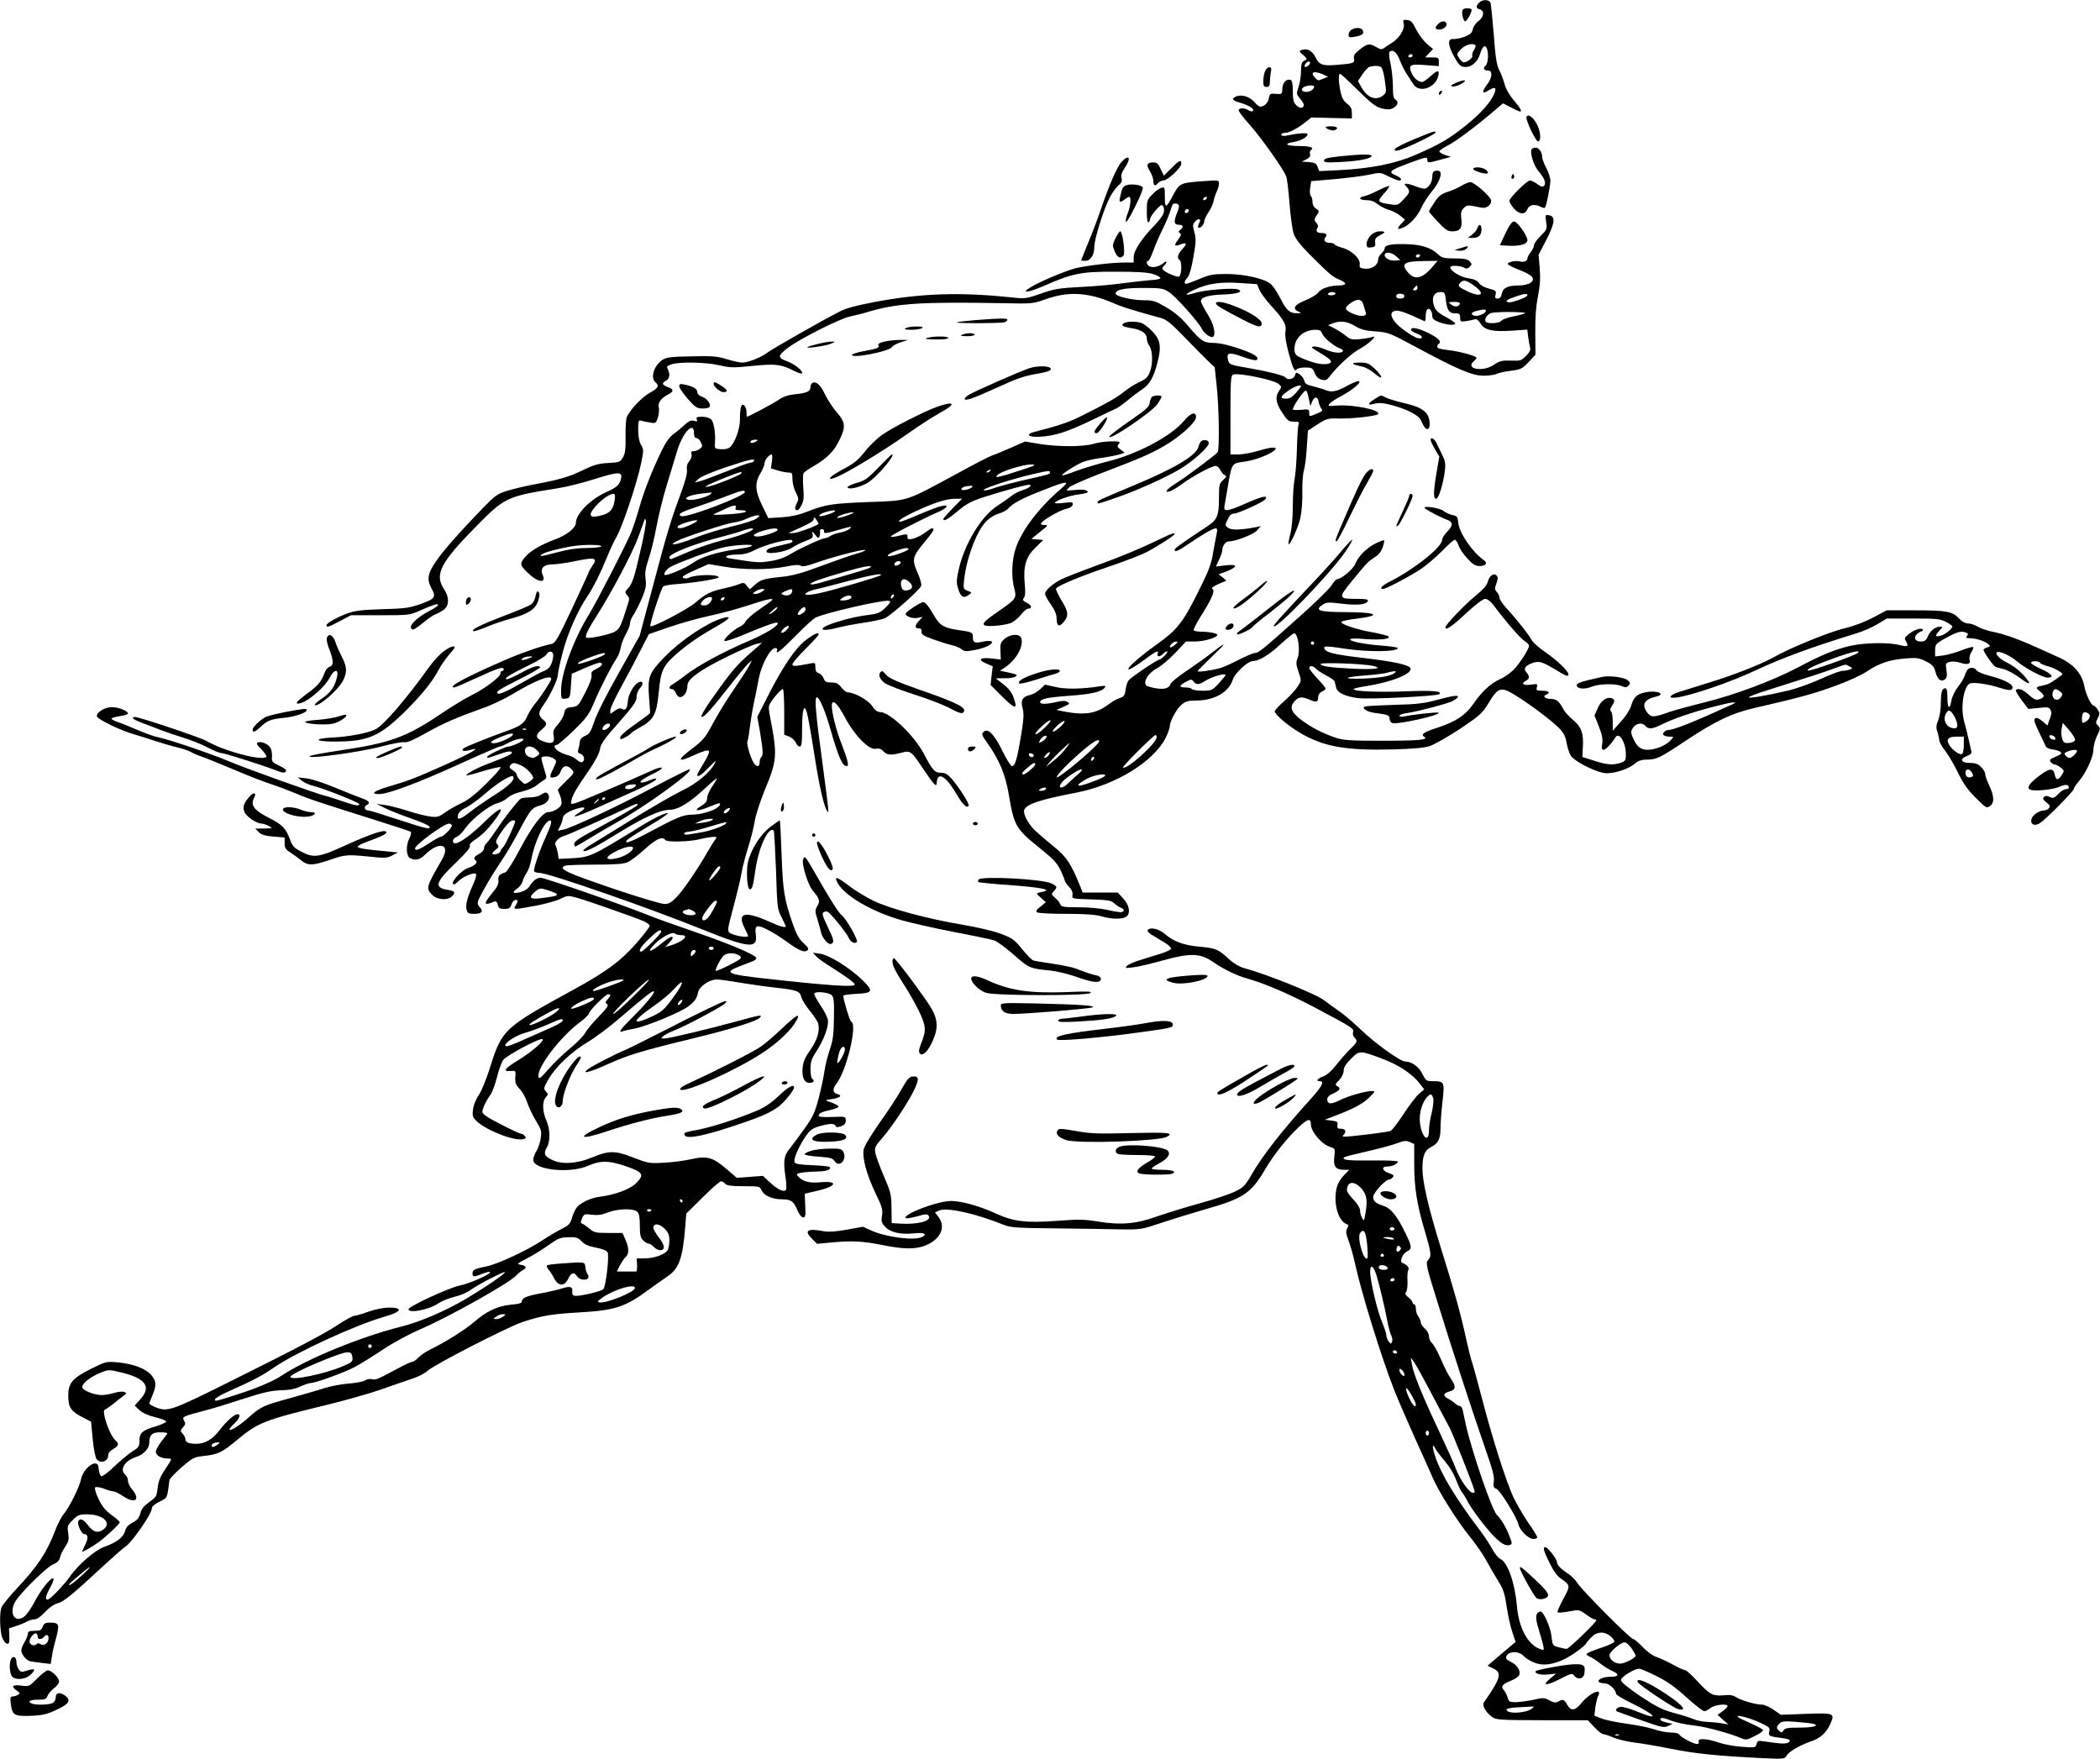 <?xml version="1.0" standalone="no"?>
<!DOCTYPE svg PUBLIC "-//W3C//DTD SVG 20010904//EN"
 "http://www.w3.org/TR/2001/REC-SVG-20010904/DTD/svg10.dtd">
<svg version="1.0" xmlns="http://www.w3.org/2000/svg"
 width="1280pt" height="1072pt" viewBox="0 0 1280 1072"
 preserveAspectRatio="xMidYMid meet">
<g transform="translate(0,1072) scale(0.1,-0.1)"
fill="#000000" stroke="none">
<path d="M9016 10704 c-21 -21 -20 -35 4 -41 30 -8 25 -48 -9 -72 -15 -11 -31
-33 -34 -49 -5 -23 -15 -32 -50 -46 -24 -9 -55 -15 -68 -14 -37 4 -35 -36 4
-107 28 -50 39 -61 63 -63 40 -4 79 28 94 76 16 48 28 61 40 42 15 -24 12 -96
-5 -110 -18 -15 -11 -30 16 -30 28 0 25 -44 -6 -84 -36 -47 -32 -62 8 -37 39
24 50 19 36 -17 -20 -52 -81 -121 -171 -194 -106 -85 -159 -116 -310 -182
-125 -54 -270 -83 -465 -93 l-122 -6 -10 26 c-8 21 -17 26 -53 29 l-43 3 28
14 c19 10 26 20 22 32 -3 9 -1 20 5 24 24 15 -5 25 -70 25 -79 0 -100 14 -37
24 46 8 87 30 87 48 0 10 -54 7 -131 -9 -18 -3 -29 -1 -29 6 0 6 9 11 20 11
27 0 75 25 124 63 l39 31 123 -3 124 -3 0 34 c0 26 -7 39 -29 56 -21 15 -32
35 -40 72 -13 61 -14 110 -3 110 5 0 53 -45 108 -99 80 -79 108 -101 143 -111
32 -8 51 -9 68 -1 31 14 41 41 20 53 -14 7 -17 25 -17 86 -1 42 -7 104 -15
137 -8 33 -10 64 -6 68 19 19 44 0 62 -47 10 -27 29 -65 42 -85 13 -20 31 -48
41 -63 34 -57 133 -26 152 47 10 40 -2 41 -46 1 -22 -20 -45 -36 -51 -36 -24
0 -52 24 -66 57 -20 48 -8 54 90 46 l77 -6 0 27 c0 24 -3 26 -42 26 l-41 0 24
26 24 25 -38 32 c-20 18 -50 57 -65 87 -22 45 -32 56 -55 58 -25 3 -27 1 -21
-22 8 -32 -25 -87 -69 -115 -18 -11 -40 -26 -50 -33 -14 -11 -23 -10 -48 5
-42 24 -55 22 -101 -15 -30 -24 -39 -36 -35 -54 5 -28 -1 -31 -100 -39 -93 -8
-113 -1 -137 50 -18 36 -51 53 -83 40 -16 -6 -15 -9 10 -30 26 -24 27 -25 7
-35 -16 -9 -20 -21 -20 -64 0 -29 -7 -73 -15 -96 -14 -41 -14 -43 10 -72 14
-17 24 -35 22 -41 -6 -20 -26 -18 -46 2 -17 17 -21 34 -21 85 0 46 -4 65 -14
69 -24 9 -49 -18 -50 -54 -1 -33 -2 -34 -39 -31 -35 3 -38 1 -43 -28 -6 -29
-29 -50 -53 -50 -6 0 -23 13 -37 30 -31 34 -82 47 -114 30 -26 -14 -18 -23 35
-38 48 -14 83 -37 72 -48 -4 -5 -17 -3 -27 4 -26 16 -60 15 -60 -1 0 -7 32
-49 71 -92 69 -78 203 -267 219 -311 5 -12 14 -86 20 -165 6 -79 18 -163 26
-186 11 -29 43 -70 97 -124 124 -124 139 -136 180 -153 20 -8 37 -20 37 -25 0
-6 -17 -11 -37 -11 -57 0 -111 -18 -128 -43 -8 -12 -43 -33 -77 -47 -67 -27
-83 -50 -46 -68 23 -10 23 -11 -5 -11 -45 -1 -65 16 -101 87 -19 37 -45 77
-58 89 -36 34 -163 63 -274 63 -80 0 -101 -4 -162 -30 -39 -16 -76 -30 -81
-30 -16 0 -13 18 7 38 11 11 24 56 36 124 16 92 17 114 6 153 -11 40 -11 48 5
65 22 24 39 16 24 -11 -6 -12 -8 -23 -5 -26 9 -9 36 18 36 37 0 9 11 34 25 55
14 20 29 51 32 69 3 17 12 43 19 58 8 15 14 37 14 49 0 21 -2 22 -94 15 -140
-10 -146 -13 -182 -79 -47 -89 -54 -91 -54 -18 0 60 -1 62 -22 56 -13 -4 -38
-22 -55 -41 -31 -31 -33 -38 -33 -104 0 -45 4 -69 10 -65 6 3 10 13 10 20 0
16 57 85 70 85 14 0 20 -30 10 -55 -5 -13 -31 -46 -57 -73 -73 -74 -123 -151
-123 -189 l0 -33 -52 0 c-81 0 -236 -19 -303 -35 -64 -17 -219 -82 -275 -117
-62 -38 -12 -32 84 10 173 76 226 87 436 86 135 0 197 -4 230 -15 25 -8 44
-19 43 -24 -2 -6 -26 -11 -55 -12 -29 -2 -102 -10 -163 -18 -60 -9 -180 -20
-265 -24 -136 -7 -166 -12 -247 -41 -92 -32 -93 -32 -195 -21 -303 31 -536 23
-813 -29 -112 -21 -177 -38 -215 -58 -107 -54 -405 -224 -439 -249 -40 -31
-121 -63 -157 -63 -14 0 -57 9 -95 21 -59 18 -89 20 -216 17 -125 -2 -152 -6
-176 -22 -51 -34 -74 -109 -42 -136 25 -21 17 -36 -32 -63 -51 -27 -126 -108
-143 -151 -5 -14 -8 -67 -7 -118 1 -72 -2 -100 -15 -124 -17 -30 -21 -32 -90
-36 -60 -3 -88 -11 -158 -45 -83 -40 -136 -56 -307 -88 -46 -9 -113 -25 -150
-36 -62 -19 -75 -29 -148 -104 -226 -234 -319 -350 -331 -413 -5 -27 -1 -45
16 -78 30 -54 23 -64 -73 -98 -62 -21 -94 -26 -227 -29 -121 -4 -167 -9 -210
-25 -64 -23 -130 -60 -130 -73 0 -15 14 -11 83 26 l66 35 179 0 c176 0 180 1
243 29 82 36 109 45 109 33 0 -5 -25 -22 -55 -37 -83 -43 -135 -100 -99 -112
5 -2 34 17 64 42 30 25 64 48 75 51 11 4 32 15 48 26 36 26 37 79 2 130 -57
85 -20 159 189 371 183 187 191 191 506 241 53 8 155 34 227 57 144 45 169 45
158 1 -10 -39 -22 -50 -91 -82 -97 -44 -184 -133 -184 -188 0 -29 -58 -75
-127 -100 -86 -32 -147 -67 -183 -108 -35 -41 -32 -51 30 -107 54 -49 100 -51
78 -2 -18 40 5 65 58 65 25 0 90 9 146 21 115 24 133 18 99 -29 -11 -17 -21
-33 -21 -36 0 -3 -46 -103 -101 -221 -89 -189 -105 -216 -128 -220 -63 -13
-174 -51 -276 -95 -249 -108 -364 -170 -315 -170 5 0 68 27 139 60 128 59 161
69 161 50 0 -5 -4 -10 -10 -10 -5 0 -10 -7 -10 -15 0 -21 -94 -92 -171 -130
-36 -17 -122 -69 -190 -115 -215 -145 -311 -179 -624 -225 -93 -14 -173 -29
-178 -34 -20 -20 307 24 442 60 63 17 124 28 136 25 14 -4 57 14 131 56 109
61 180 92 350 153 50 17 129 55 176 83 139 84 238 123 238 94 0 -12 -58 -101
-96 -148 -19 -22 -40 -56 -48 -75 -20 -47 -40 -63 -121 -92 -112 -40 -259 -99
-269 -108 -18 -16 2 -21 40 -10 75 21 12 -16 -156 -92 -180 -80 -212 -93 -343
-132 -89 -26 -112 -45 -56 -45 55 0 233 67 483 180 133 61 247 110 253 110 7
0 27 9 45 19 40 23 98 37 98 23 0 -10 -70 -42 -90 -42 -18 0 -130 -53 -130
-62 0 -11 -3 -11 63 12 61 22 87 25 87 12 0 -9 -29 -23 -145 -67 -71 -27 -139
-64 -132 -71 2 -2 48 9 101 26 54 16 102 27 107 24 5 -3 -33 -47 -84 -97 -65
-65 -110 -101 -152 -121 -32 -15 -78 -41 -102 -58 -37 -27 -48 -30 -90 -25
-26 3 -90 19 -141 36 -51 16 -114 32 -140 35 l-47 6 55 -27 c30 -15 102 -43
159 -63 58 -20 106 -41 109 -48 6 -20 -18 -14 -192 43 -91 30 -172 55 -180 55
-23 0 -31 22 -12 32 26 15 19 25 -31 44 -27 9 -102 39 -167 66 -65 27 -142 52
-170 54 l-51 6 25 -21 c14 -11 45 -25 70 -31 68 -17 280 -102 280 -111 0 -14
-24 -10 -102 17 -40 14 -89 30 -108 34 -65 17 -484 167 -585 210 -111 47 -368
134 -430 146 -22 4 -78 24 -125 44 -47 20 -102 43 -122 49 -21 7 -38 16 -38
21 0 4 23 11 50 15 28 4 50 11 50 16 0 16 -58 39 -98 39 -42 0 -92 -30 -92
-55 0 -17 141 -86 225 -110 33 -10 92 -28 130 -41 39 -13 99 -31 135 -39 36
-9 74 -22 85 -29 11 -7 38 -19 60 -26 22 -7 113 -44 201 -81 89 -38 192 -78
228 -89 37 -12 101 -36 144 -54 82 -35 139 -54 482 -162 118 -37 219 -70 223
-74 5 -4 2 -21 -7 -38 -23 -44 -21 -109 3 -122 33 -17 59 -11 91 20 88 86 159
67 104 -29 -97 -168 -99 -176 -59 -216 29 -30 94 -34 119 -9 25 24 19 33 -24
40 -87 14 -78 45 52 169 57 55 86 89 82 99 -4 10 8 23 33 39 43 28 85 71 132
137 51 71 17 60 -68 -22 -80 -80 -159 -138 -185 -138 -24 0 -19 29 7 39 13 5
36 27 51 50 39 56 143 139 191 153 22 6 49 19 60 28 28 24 53 35 109 49 27 7
62 22 76 34 15 12 36 27 46 33 18 11 18 13 1 66 -9 30 -17 60 -17 66 0 17 52
15 76 -2 19 -14 18 -15 -4 -61 -26 -53 -24 -60 12 -51 15 4 28 17 34 36 13 35
40 40 67 10 17 -19 17 -21 -34 -70 -28 -27 -51 -51 -51 -54 0 -2 6 -18 14 -36
7 -18 11 -41 8 -52 -5 -21 -50 -48 -80 -48 -34 0 -97 -83 -172 -224 -40 -76
-80 -140 -89 -143 -37 -11 -46 -21 -43 -49 2 -22 -8 -42 -38 -78 -55 -66 -52
-78 11 -52 12 5 18 0 23 -18 5 -22 12 -26 41 -26 26 0 35 5 41 23 8 25 24 38
37 30 4 -2 1 -16 -8 -29 -19 -30 -20 -30 118 -5 59 11 127 30 152 42 44 22 46
22 105 6 63 -18 337 -114 402 -141 21 -9 38 -22 38 -29 0 -7 -37 -56 -83 -108
-93 -106 -181 -171 -372 -276 -439 -240 -444 -246 -520 -485 -20 -64 -50 -138
-67 -163 -18 -26 -33 -64 -35 -89 -5 -38 -2 -46 23 -70 62 -58 231 -123 285
-109 15 4 17 8 8 19 -6 8 -17 14 -23 14 -6 -1 -62 25 -123 57 -81 41 -113 63
-113 76 0 20 23 68 51 107 10 14 27 61 38 104 11 44 28 91 38 105 21 29 229
139 240 127 11 -11 -68 -79 -150 -129 -81 -49 -95 -69 -46 -65 33 3 33 3 30
-38 -2 -35 3 -47 27 -72 16 -16 37 -54 46 -83 10 -30 34 -80 53 -111 32 -52
35 -63 29 -104 -3 -26 -15 -61 -26 -79 -11 -18 -20 -42 -20 -54 0 -62 224 -86
336 -36 74 33 129 32 234 -5 100 -35 109 -50 57 -102 -36 -36 -129 -71 -220
-82 -52 -6 -113 -34 -140 -63 -9 -11 -23 -40 -30 -64 -11 -38 -19 -47 -63 -69
-28 -14 -82 -46 -120 -71 -87 -59 -275 -146 -340 -158 -70 -14 -84 -21 -84
-42 0 -23 8 -24 60 -3 23 9 43 14 46 11 11 -11 -121 -70 -186 -83 -68 -15
-310 -127 -310 -144 0 -27 125 -3 180 35 21 14 66 33 101 41 35 8 79 27 98 42
40 30 202 114 208 108 7 -7 -115 -90 -241 -165 -120 -71 -281 -140 -391 -167
-241 -60 -575 -196 -729 -299 -55 -36 -153 -77 -281 -118 -119 -38 -125 -40
-125 -27 0 6 30 25 67 42 178 80 214 99 293 153 136 93 496 259 675 310 102
29 115 55 28 55 -36 0 -85 -10 -128 -25 -38 -14 -77 -25 -86 -25 -8 0 -51 -23
-95 -52 -93 -61 -245 -141 -681 -358 -344 -171 -363 -177 -438 -146 -19 8 -35
18 -35 21 0 4 10 28 21 55 14 33 19 59 15 76 -17 65 -103 109 -236 121 -62 5
-69 3 -157 -41 -115 -58 -138 -87 -137 -169 1 -67 18 -91 94 -129 l45 -23 10
-106 c6 -61 16 -113 24 -123 25 -30 71 -13 71 26 0 11 13 27 30 36 34 19 37
33 14 53 -36 29 -87 180 -65 187 6 2 29 18 51 35 21 18 49 39 62 49 22 15 22
17 4 24 -10 4 -37 1 -60 -6 -23 -7 -57 -13 -76 -13 -45 0 -114 27 -118 46 -5
22 45 63 106 88 53 22 55 22 126 5 153 -36 191 -87 122 -164 l-35 -39 28 -27
c18 -17 52 -33 97 -44 38 -9 68 -21 67 -27 -1 -5 -27 -17 -58 -27 -86 -25
-105 -41 -105 -88 0 -36 -4 -42 -42 -66 -24 -15 -73 -56 -110 -91 -37 -36 -73
-63 -80 -61 -7 3 -14 21 -16 41 -3 29 -7 37 -23 37 -31 0 -77 -52 -85 -95 -8
-46 -71 -172 -106 -214 -14 -16 -38 -63 -53 -103 -51 -133 -104 -213 -238
-356 -43 -46 -82 -95 -88 -109 -13 -34 -10 -141 4 -183 7 -19 20 -36 29 -38
14 -3 16 5 15 45 l-2 48 45 15 c25 8 55 21 67 28 12 6 32 12 44 12 13 0 38 17
63 44 25 27 55 48 78 54 38 10 93 56 285 234 52 48 111 100 131 114 41 30 157
198 157 228 0 13 15 27 47 43 50 25 46 16 61 132 1 8 34 43 73 77 66 57 77 63
130 69 93 10 116 21 205 95 133 111 167 124 559 219 113 28 257 69 320 91 63
23 147 51 185 64 39 12 83 34 100 50 41 38 492 270 585 300 114 37 171 47 345
57 212 12 276 33 416 136 36 26 89 64 117 83 70 47 93 110 108 294 l7 89 99
98 c55 55 105 99 113 99 7 0 18 -7 25 -15 10 -11 36 -15 111 -15 96 0 100 -1
111 -25 15 -33 66 -55 125 -55 56 0 71 -12 96 -72 10 -22 23 -38 32 -38 15 0
16 10 13 72 l-3 72 72 17 c122 27 138 63 24 53 -69 -7 -111 5 -139 39 -10 12
-5 15 34 21 26 3 68 6 93 6 48 0 81 13 68 27 -5 4 -53 9 -108 11 -74 3 -102 8
-106 18 -7 19 21 87 63 151 31 45 43 55 87 68 62 18 94 19 100 3 3 -10 11 -10
33 -3 21 8 29 17 29 35 0 25 0 25 -82 22 -52 -2 -83 0 -83 7 0 15 20 25 73 36
26 6 48 15 48 20 -1 6 -20 17 -43 25 -37 12 -40 15 -18 18 70 8 92 24 50 35
-25 7 -26 32 -1 63 61 77 129 363 90 376 -9 3 -48 131 -49 159 0 4 34 9 75 11
107 5 112 16 40 86 -78 75 -202 152 -257 159 l-43 6 19 -21 c10 -12 48 -39 85
-62 94 -59 151 -100 151 -111 0 -17 -156 -7 -550 37 -227 25 -251 36 -153 74
32 12 68 26 81 31 12 5 22 13 22 19 0 18 -154 84 -372 159 -113 39 -241 84
-284 102 -178 71 -634 229 -659 229 -24 -1 -45 -16 -67 -51 -10 -17 -32 -30
-57 -37 -46 -11 -53 -1 -17 23 13 9 27 28 31 42 3 15 15 38 25 53 10 14 23 50
28 80 19 103 76 227 110 238 20 6 14 -20 -19 -94 -42 -91 -80 -204 -73 -215 3
-5 17 -9 31 -9 54 0 671 -214 1004 -349 270 -109 328 -115 316 -30 -8 60 3 66
66 35 30 -14 86 -49 124 -77 74 -54 108 -68 126 -50 8 8 1 19 -26 43 -28 26
-43 54 -67 123 -50 145 -58 196 -66 416 -4 115 -9 209 -11 209 -2 0 -27 -17
-56 -39 -61 -45 -120 -138 -138 -216 -12 -55 -5 -165 11 -165 15 0 20 16 35
122 20 136 81 265 111 235 3 -3 9 -112 14 -241 7 -228 8 -238 34 -287 14 -28
26 -53 26 -55 0 -11 -37 -1 -98 27 -154 69 -202 57 -152 -41 11 -22 20 -42 20
-45 0 -9 -54 -4 -90 9 -42 16 -42 10 4 181 19 72 40 159 46 195 6 36 25 106
40 155 16 50 34 121 40 159 6 37 33 120 59 185 78 186 80 216 37 440 -13 67
-13 77 2 100 21 34 64 81 74 81 4 0 8 -62 8 -139 l0 -139 31 -12 c17 -7 35
-24 40 -37 4 -12 15 -23 23 -23 12 0 15 19 15 105 0 122 12 162 30 99 6 -21
27 -139 46 -261 29 -190 60 -321 80 -341 8 -9 6 10 -30 282 -44 322 -52 416
-36 416 16 0 53 -88 86 -206 41 -144 68 -208 89 -212 16 -3 17 1 11 30 -4 18
-21 67 -37 108 -30 75 -58 185 -58 228 0 47 34 17 80 -70 58 -110 146 -200
188 -192 20 4 33 0 46 -15 22 -24 47 -26 110 -9 56 15 60 12 137 -104 67 -99
79 -110 79 -73 0 14 7 28 16 32 22 8 59 -31 105 -108 37 -64 62 -88 73 -70 7
10 -58 112 -103 164 -26 29 -40 37 -66 37 -38 0 -50 14 -104 116 -59 112 -208
254 -267 254 -16 0 -32 12 -48 37 -25 36 -107 82 -148 83 -10 0 -27 14 -40 30
-18 24 -29 30 -60 30 -32 0 -40 4 -48 26 -6 14 -19 28 -30 31 -14 4 -20 14
-20 35 0 29 -2 30 -32 24 -90 -18 -108 -19 -108 -5 0 8 36 50 80 94 44 44 80
83 80 87 0 17 -26 6 -78 -33 -64 -49 -142 -164 -234 -346 l-62 -122 14 -78
c21 -127 23 -154 11 -166 -6 -6 -11 -21 -11 -34 0 -34 -25 -28 -43 10 -21 44
-37 108 -31 119 3 5 9 41 14 81 5 40 15 104 23 142 9 39 22 108 31 155 17 90
71 190 102 190 10 0 14 -6 10 -15 -11 -29 27 1 119 95 50 51 101 98 115 105
56 29 411 110 447 103 15 -3 12 -10 -18 -40 -28 -28 -46 -38 -85 -43 -81 -10
-145 -24 -216 -47 -120 -37 -109 -65 12 -33 30 8 102 22 159 30 57 9 113 21
125 27 44 23 214 174 221 198 3 9 -6 42 -20 74 -39 87 -36 101 46 199 27 32
49 63 49 68 0 14 -15 11 -41 -10 -56 -43 -123 -63 -118 -34 3 19 -4 20 -51 8
-27 -7 -50 -10 -50 -5 0 8 187 105 288 149 57 25 70 47 22 37 -17 -3 -78 -26
-136 -51 -58 -25 -110 -45 -116 -45 -26 0 14 27 98 66 112 52 184 74 238 74
l40 0 -57 -58 c-31 -32 -57 -61 -57 -65 0 -18 27 -3 88 48 55 46 84 61 162 86
131 42 273 80 279 74 8 -9 -12 -22 -52 -35 -21 -6 -50 -22 -65 -35 -15 -12
-53 -39 -84 -59 -97 -62 -201 -234 -235 -390 -14 -64 -14 -79 -2 -117 15 -48
33 -58 64 -35 20 14 19 15 -7 25 -26 10 -27 13 -22 63 14 133 75 297 133 358
22 23 52 42 77 49 22 6 49 20 60 32 29 33 89 64 216 113 147 58 165 58 102 4
-133 -114 -236 -250 -273 -360 -24 -71 -28 -173 -9 -243 16 -58 10 -67 -78
-128 -102 -71 -120 -87 -103 -98 16 -10 106 -3 156 12 18 6 46 28 64 50 17 21
37 39 44 39 28 0 25 20 -5 35 -26 13 -29 19 -19 31 8 10 10 36 5 84 -10 109 7
166 65 222 l48 47 -37 3 -36 3 53 43 c50 39 52 42 27 42 -17 0 -25 4 -20 11
13 21 114 79 151 87 24 5 39 14 41 26 3 16 -2 17 -52 11 -31 -4 -56 -4 -56 -1
0 14 88 46 143 52 31 4 57 10 57 14 0 14 -29 19 -82 13 -53 -5 -53 -5 -33 15
11 11 92 47 180 81 266 102 307 120 394 169 98 55 201 147 201 180 0 36 -32
26 -73 -23 -80 -95 -288 -205 -471 -249 -60 -15 -144 -41 -188 -57 -44 -17
-81 -29 -84 -26 -6 6 81 62 126 81 19 8 73 20 120 26 47 7 96 17 110 22 l25 9
-25 19 c-20 15 -22 20 -11 34 12 14 7 16 -45 16 -33 0 -81 -7 -108 -15 -63
-19 -214 -19 -329 -1 l-89 15 -86 -38 c-48 -21 -98 -42 -112 -46 -14 -4 -112
-54 -217 -112 -320 -173 -292 -164 -538 -173 -228 -9 -264 -15 -376 -59 -51
-20 -99 -30 -155 -34 l-81 -5 -36 74 c-45 91 -48 141 -12 199 13 22 25 49 25
61 0 20 28 54 44 54 4 0 4 -19 1 -42 l-6 -43 40 -12 c22 -7 52 -13 66 -13 23
0 25 -4 25 -40 0 -23 9 -59 20 -80 19 -37 19 -43 6 -69 -14 -27 -12 -41 5 -41
5 0 16 14 25 32 13 25 15 48 10 107 -3 42 -2 81 2 87 4 7 34 28 68 47 77 46
118 87 151 156 39 78 36 108 -16 167 -24 27 -56 77 -73 111 -27 59 -55 82 -78
68 -5 -3 -10 -15 -10 -25 0 -26 -23 -36 -94 -43 -41 -4 -71 -14 -100 -34 -34
-23 -184 -103 -193 -103 -2 0 -3 13 -3 29 0 16 -6 34 -14 40 -18 15 -26 -13
-26 -89 0 -57 -32 -143 -63 -168 -9 -7 -32 -12 -54 -10 -38 3 -38 3 -35 43 4
59 -7 123 -24 140 -9 8 -33 15 -54 15 -32 0 -38 -3 -33 -16 5 -13 2 -15 -16
-9 -18 5 -31 0 -55 -22 -17 -16 -48 -42 -69 -57 -27 -20 -49 -51 -77 -109 -57
-118 -108 -249 -135 -347 -13 -47 -35 -113 -49 -148 -34 -80 -208 -419 -256
-497 -92 -149 -170 -359 -170 -460 0 -56 0 -56 28 -53 26 3 27 5 32 77 l5 74
75 33 c41 18 83 34 93 34 28 0 19 -19 -18 -37 -27 -13 -33 -21 -29 -37 3 -14
-11 -53 -38 -106 -42 -82 -44 -85 -83 -90 -35 -4 -40 -9 -46 -37 -3 -18 -21
-49 -39 -69 -27 -31 -31 -42 -25 -70 7 -42 -9 -51 -60 -34 -50 17 -55 38 -17
70 36 30 39 42 16 60 -34 29 -35 46 -4 89 40 55 90 159 90 187 0 12 13 75 30
138 29 114 92 256 150 341 35 51 82 145 119 237 16 40 43 99 61 130 38 70 122
323 147 441 17 82 17 88 0 116 -11 19 -17 50 -17 91 0 54 2 61 18 56 9 -3 33
-8 53 -11 35 -7 37 -5 49 29 6 20 9 49 5 64 -6 29 15 56 63 81 30 16 28 30 -8
42 -35 13 -38 24 -10 39 22 12 26 40 10 70 -8 15 -5 20 22 29 47 17 213 14
295 -6 64 -15 85 -15 202 -3 140 14 172 10 254 -32 22 -11 42 -17 45 -14 11
12 -44 57 -90 74 -60 21 -59 34 6 83 73 55 315 177 377 190 30 6 82 19 117 30
169 50 318 60 812 51 181 -4 187 -3 260 23 138 50 259 44 408 -19 67 -29 116
-44 304 -96 28 -8 63 -37 135 -112 54 -56 118 -121 142 -144 l45 -43 12 -113
c14 -124 18 -387 6 -404 -10 -15 -196 -154 -259 -193 -54 -34 -70 -58 -31 -45
13 4 45 24 73 44 61 46 180 110 204 110 10 0 23 -11 29 -25 7 -14 19 -28 27
-31 13 -5 11 -11 -10 -30 -23 -21 -25 -30 -25 -107 0 -111 -10 -135 -74 -177
-146 -96 -196 -132 -196 -140 0 -18 18 -10 82 33 85 58 152 97 168 97 9 0 11
-9 6 -32 -4 -18 -14 -71 -22 -118 -11 -70 -27 -111 -95 -246 -91 -182 -125
-224 -254 -316 -104 -74 -185 -147 -164 -148 8 0 49 25 89 55 76 57 96 66 86
40 -3 -9 0 -15 8 -15 7 0 19 7 26 15 7 8 17 15 23 15 6 0 0 -11 -13 -25 -13
-14 -28 -25 -33 -25 -13 0 -172 -107 -188 -127 -7 -8 -15 -33 -18 -56 -5 -36
-10 -43 -37 -52 -17 -5 -47 -23 -67 -38 -77 -58 -148 -69 -285 -41 l-33 7 43
19 c39 17 41 20 24 30 -14 8 -33 7 -68 -1 -61 -14 -98 -14 -98 -1 0 20 40 29
177 39 137 10 202 25 218 52 6 9 -1 11 -31 6 -105 -17 -211 -19 -271 -4 l-63
14 -29 -27 c-16 -15 -42 -31 -59 -35 -49 -10 -63 -33 -49 -82 9 -34 7 -65 -10
-170 -24 -142 -36 -183 -55 -183 -7 1 -33 42 -58 93 -50 102 -89 142 -115 116
-13 -13 -11 -20 19 -62 78 -109 114 -196 136 -326 32 -189 41 -203 202 -332
69 -56 92 -81 113 -124 14 -30 25 -58 25 -63 0 -5 12 -22 26 -37 17 -18 24
-36 21 -51 -4 -22 -2 -22 114 -26 103 -3 120 -6 141 -24 13 -12 31 -24 41 -27
25 -9 21 -27 -5 -27 -13 1 -50 7 -83 15 -33 8 -109 15 -168 15 -93 0 -108 2
-114 18 -3 9 -17 27 -31 39 -25 21 -25 23 -9 41 23 25 22 29 -13 47 -51 27
-431 47 -445 24 -4 -6 -5 -13 -2 -15 3 -3 91 -12 196 -19 195 -15 257 -28 194
-41 -18 -3 -33 -8 -33 -11 0 -2 12 -15 28 -28 l27 -24 -33 -27 c-26 -20 -30
-29 -20 -35 7 -5 87 -9 178 -9 117 0 179 -5 214 -15 57 -17 119 -19 147 -5 32
18 25 72 -15 114 l-33 36 -107 0 -107 0 -15 38 c-55 137 -84 181 -162 243 -42
34 -93 78 -113 97 -41 38 -75 103 -66 126 14 35 99 63 318 105 239 46 471 189
544 334 14 28 25 59 25 69 0 31 41 107 72 133 24 20 40 25 88 25 112 0 202 52
225 130 10 35 91 110 118 110 41 1 101 37 173 104 40 36 76 66 82 66 24 0 39
-109 21 -151 -10 -27 -10 -39 6 -84 18 -53 18 -54 -5 -89 -12 -20 -48 -59 -81
-88 -32 -28 -59 -57 -59 -63 0 -20 81 -89 156 -133 143 -83 275 -107 560 -100
129 4 193 9 230 21 28 10 111 57 184 105 123 83 135 94 174 158 56 94 75 100
158 49 89 -54 226 -157 271 -203 29 -30 39 -50 46 -91 5 -29 17 -65 27 -79 29
-39 165 -105 217 -105 55 0 135 27 171 58 21 18 41 25 72 25 60 0 81 10 228
108 192 128 289 174 431 207 278 64 359 86 490 134 80 29 163 67 198 91 72 48
136 69 235 77 64 5 79 3 121 -18 41 -21 49 -30 59 -67 13 -46 34 -61 58 -42
11 10 13 24 8 56 -6 41 -5 43 21 50 15 4 44 1 65 -6 43 -14 64 -7 55 20 -3 11
2 31 11 45 9 14 14 28 11 31 -3 3 -34 -5 -69 -19 -35 -14 -85 -28 -113 -32
l-50 -6 0 37 c0 33 5 40 40 61 91 52 116 60 149 47 13 -5 14 -9 5 -20 -9 -11
-6 -14 18 -14 37 0 93 -18 113 -37 13 -12 12 -14 -8 -19 -12 -4 -22 -10 -22
-15 0 -13 61 -100 74 -104 6 -2 29 -9 51 -14 22 -6 64 -29 94 -51 61 -46 76
-46 37 1 -36 42 -70 69 -120 94 -38 19 -66 49 -55 59 11 12 83 -20 122 -54 47
-41 157 -100 187 -100 43 0 28 22 -34 50 -36 16 -66 34 -66 40 0 13 47 13 55
0 3 -6 25 -15 48 -21 40 -10 97 -44 87 -51 -63 -47 -82 -58 -106 -63 -59 -13
-60 -15 -29 -40 31 -25 29 -37 -11 -49 -14 -4 -31 4 -58 29 -36 33 -64 43 -79
29 -3 -4 13 -31 35 -61 l41 -54 63 6 c54 6 63 5 72 -11 9 -19 8 -24 -10 -72
l-8 -24 -31 26 c-30 25 -49 27 -49 3 0 -6 14 -41 32 -77 17 -36 34 -72 38 -80
4 -8 22 -16 41 -18 19 -2 40 -9 48 -15 10 -9 5 -15 -29 -29 -36 -15 -40 -21
-30 -33 7 -8 18 -15 25 -15 7 0 23 -8 36 -19 22 -18 22 -19 6 -45 -23 -34 -36
-33 -43 4 -9 40 -30 39 -92 -7 -61 -46 -80 -72 -60 -85 19 -13 142 -2 182 17
34 16 56 14 56 -6 0 -5 -8 -9 -18 -9 -10 0 -31 -13 -46 -29 -25 -26 -31 -28
-52 -19 -18 9 -28 8 -36 0 -9 -9 -5 -17 16 -33 21 -17 24 -24 15 -35 -6 -8
-22 -14 -34 -14 -12 0 -34 -9 -49 -21 -48 -38 -22 -89 29 -55 37 24 205 194
205 207 0 6 14 27 31 47 43 49 89 149 89 194 0 21 10 58 22 83 21 42 21 46 6
62 -15 15 -15 19 -2 45 14 27 14 32 -1 54 -8 13 -20 24 -25 24 -14 0 -46 68
-55 115 -14 80 -67 139 -160 180 -27 13 -107 48 -176 79 -75 33 -158 62 -204
71 -42 8 -91 23 -109 35 -19 11 -45 20 -60 20 -17 0 -37 11 -55 30 -39 43 -75
50 -269 50 l-172 0 -83 -44 c-51 -27 -117 -52 -175 -66 -88 -20 -331 -119
-431 -176 -73 -41 -245 -109 -386 -152 -71 -22 -156 -49 -189 -59 -60 -19 -74
-41 -21 -35 88 10 334 94 490 168 161 75 332 138 611 224 40 12 97 37 128 56
l57 34 160 0 c141 0 165 -2 199 -20 22 -11 40 -24 40 -28 0 -15 -45 -50 -72
-57 -34 -9 -35 1 -6 32 21 22 21 23 2 23 -29 0 -59 -25 -74 -60 -10 -24 -19
-30 -42 -30 -50 0 -46 44 6 63 6 2 8 7 5 11 -11 11 -53 -3 -85 -29 -26 -21
-28 -26 -16 -45 18 -30 10 -34 -42 -21 -63 16 -204 14 -291 -4 -90 -19 -182
-56 -328 -134 -154 -81 -382 -166 -567 -212 -85 -21 -180 -47 -210 -57 -100
-36 -115 -36 -139 -6 -37 48 -20 81 52 98 65 15 9 40 -61 27 -54 -11 -74 -29
-90 -83 -8 -25 -34 -66 -63 -97 l-49 -55 0 57 c0 30 -5 59 -11 62 -7 5 -5 15
5 31 20 29 20 40 1 48 -30 11 -66 -13 -86 -59 l-20 -46 26 -66 c20 -50 25 -76
21 -105 -5 -29 -3 -38 8 -38 14 0 49 38 72 75 22 38 64 -30 64 -104 0 -35 -3
-40 -31 -50 -46 -16 -85 -13 -164 13 l-70 22 3 62 c5 83 -10 123 -61 165 -23
19 -49 47 -57 63 -26 50 -43 64 -77 64 -35 0 -53 17 -29 26 29 11 16 24 -23
24 -35 0 -39 2 -33 22 5 20 2 21 -36 15 -47 -6 -64 6 -32 23 24 13 25 27 4 52
-21 22 -7 42 40 58 39 12 57 7 141 -44 63 -38 75 -42 75 -26 0 19 -65 82 -137
132 -41 28 -80 63 -88 78 -16 31 -90 125 -152 192 -24 26 -43 55 -43 64 0 10
-7 25 -16 35 -14 15 -14 23 -3 53 10 29 10 39 1 48 -18 18 -44 -1 -54 -39 -5
-21 -30 -48 -76 -86 -63 -51 -182 -175 -182 -191 0 -21 40 5 124 84 62 57 105
90 119 90 13 -1 32 -15 47 -34 71 -96 163 -203 190 -221 16 -11 30 -24 30 -30
0 -20 -58 -111 -94 -147 -20 -20 -57 -47 -84 -58 -56 -25 -110 -75 -162 -151
-47 -68 -106 -107 -217 -144 -85 -27 -105 -41 -82 -56 30 -18 -33 -24 -256
-24 -199 0 -237 3 -285 19 -79 27 -147 62 -207 107 -64 48 -75 79 -42 115 26
28 43 30 94 8 41 -17 49 -14 50 19 0 13 9 26 23 32 12 5 22 13 22 18 0 4 -22
32 -50 61 -27 29 -50 58 -50 64 0 17 25 15 41 -4 7 -8 35 -27 61 -40 27 -14
51 -30 53 -37 2 -7 6 -24 9 -38 7 -31 55 -54 133 -64 66 -9 484 12 496 24 19
19 -44 24 -212 17 -163 -6 -311 0 -311 14 0 3 35 12 78 18 158 25 288 78 268
111 -13 20 -109 40 -289 61 -179 21 -226 33 -235 58 -5 16 13 15 134 -3 136
-20 314 -18 314 5 0 4 -39 10 -87 14 -110 8 -203 26 -203 38 0 7 33 8 89 3 93
-7 160 0 144 16 -5 5 -49 16 -97 25 -100 17 -202 52 -189 64 4 5 45 14 91 19
159 20 128 39 -65 40 -167 1 -194 10 -139 47 22 14 37 14 118 4 94 -11 148 -5
156 18 3 9 -17 12 -70 12 -112 0 -113 4 -25 112 94 114 94 114 137 142 23 14
39 35 48 60 7 22 11 41 8 43 -2 2 -26 -7 -53 -20 -56 -29 -104 -78 -123 -125
-12 -31 -85 -92 -110 -92 -6 0 -20 -16 -32 -35 -11 -20 -97 -104 -191 -188
-230 -206 -256 -227 -278 -227 -10 0 -52 -18 -94 -39 -42 -22 -92 -45 -111
-51 -43 -14 -144 -29 -144 -21 0 3 39 43 87 89 95 90 94 97 -2 22 -33 -26
-102 -75 -154 -110 -51 -34 -96 -71 -98 -81 -8 -31 -58 -36 -135 -13 -41 12
-6 80 58 113 24 13 73 55 108 92 l65 69 55 0 c54 0 136 24 136 40 0 10 -52 20
-101 20 -21 0 -40 4 -43 8 -3 5 16 43 42 84 68 107 89 157 73 168 -10 5 1 14
35 30 l49 21 -23 20 -24 19 29 10 c90 33 96 54 13 44 l-59 -7 19 41 c11 23 20
48 20 57 0 27 20 55 39 55 42 0 148 41 172 66 l24 27 -35 -7 c-87 -17 -145
-18 -165 -3 -19 15 -19 16 -2 51 12 26 23 36 40 36 25 0 181 72 191 88 15 25
-18 18 -113 -23 -121 -54 -146 -57 -137 -17 3 15 12 68 20 117 23 138 24 141
92 150 61 7 137 34 180 61 46 30 9 35 -76 9 -46 -14 -105 -25 -132 -25 l-48 0
0 240 c0 216 2 241 17 247 32 12 243 -31 275 -56 20 -17 21 -19 5 -42 -26 -37
-21 -76 19 -135 31 -48 39 -54 71 -54 30 0 34 -3 28 -17 -4 -10 -8 -76 -10
-148 -2 -71 -8 -154 -14 -184 -6 -29 -11 -104 -11 -165 0 -68 -6 -135 -15
-170 -9 -33 -13 -61 -11 -63 8 -9 56 96 71 155 8 34 14 98 13 157 -1 55 3 116
9 135 6 19 15 82 18 140 l7 105 58 38 c55 36 62 38 132 36 74 -2 225 15 237
26 24 25 -151 61 -252 53 -54 -4 -56 -4 -41 13 8 9 41 31 73 47 65 35 122 83
104 89 -6 2 -35 -9 -65 -25 -68 -38 -100 -45 -135 -31 -15 7 -50 17 -78 24
-39 9 -51 16 -55 35 -3 12 -16 30 -28 38 -21 14 -23 14 -29 -6 -5 -22 -46 -31
-57 -13 -8 12 -106 37 -216 56 -125 21 -127 22 -135 52 -11 45 7 48 90 18 49
-18 80 -24 86 -18 14 14 -12 33 -74 56 -87 32 -150 47 -195 47 -55 0 -77 16
-149 102 -42 50 -79 82 -133 114 -68 40 -81 44 -140 44 -69 0 -170 24 -170 40
0 24 49 35 165 35 108 0 124 -2 157 -23 41 -25 185 -186 206 -230 13 -27 56
-55 67 -44 17 18 2 80 -35 138 -22 35 -40 70 -40 79 0 24 47 37 138 40 83 3
124 17 88 31 -28 11 -206 -3 -260 -21 -68 -21 -70 -10 -4 20 81 37 157 48 276
40 l104 -7 14 -34 c8 -19 41 -64 75 -101 75 -82 92 -114 84 -156 -4 -20 3 -67
19 -126 26 -97 38 -121 50 -102 4 6 27 11 51 11 41 0 46 -3 59 -34 9 -23 23
-36 42 -40 25 -7 32 -3 54 26 41 55 132 138 180 163 49 25 112 85 75 71 -11
-4 -45 -10 -75 -13 -49 -5 -59 -2 -85 19 -17 14 -48 34 -70 46 l-40 20 28 11
c46 18 87 13 136 -16 36 -22 64 -29 126 -33 77 -6 86 -9 245 -95 254 -137 344
-175 413 -175 32 0 68 5 79 11 12 6 51 15 87 19 61 8 69 12 108 53 l42 45 -1
134 c-1 93 4 160 16 222 13 66 16 109 11 171 l-7 82 46 89 c53 100 59 147 17
152 -23 4 -23 2 -17 -41 7 -43 5 -47 -34 -85 -22 -22 -40 -48 -40 -57 0 -9 -9
-28 -20 -42 -11 -14 -20 -31 -20 -38 0 -17 -23 -25 -49 -18 -25 6 -71 -4 -71
-16 0 -5 32 -21 70 -36 81 -31 102 -55 68 -79 -13 -9 -43 -16 -70 -16 -68 0
-97 -14 -104 -50 -5 -21 -12 -30 -25 -30 -16 0 -18 5 -13 25 5 22 2 25 -41 36
-28 7 -52 21 -61 34 -11 16 -29 24 -64 29 -47 6 -110 45 -110 67 0 13 57 11
82 -2 16 -9 24 -7 36 5 15 15 15 17 -1 34 -14 13 -35 17 -92 17 -66 0 -76 3
-102 27 -40 39 -106 59 -198 60 -87 2 -125 -6 -125 -26 0 -7 -9 -21 -20 -31
-11 -10 -20 -26 -20 -37 0 -33 -37 -59 -78 -56 -33 3 -37 6 -34 29 3 34 -51
84 -107 99 -22 6 -43 15 -46 20 -3 6 -17 10 -30 10 -29 0 -41 16 -26 34 14 16
4 26 -25 26 -27 0 -36 11 -24 30 6 10 4 21 -7 32 -14 16 -14 20 2 45 18 26 17
27 -3 41 -14 9 -22 25 -22 41 0 15 -5 32 -10 37 -6 6 -8 27 -4 50 l6 40 141
12 c78 7 173 19 211 27 68 15 70 15 119 -10 28 -14 57 -25 64 -25 23 0 14 17
-17 30 -53 22 -42 31 90 80 96 35 100 35 100 15 0 -19 7 -19 81 2 l62 17 -34
11 c-18 6 -34 16 -36 21 -2 5 20 21 49 36 49 24 162 108 286 213 l53 45 49
-25 c27 -14 52 -25 55 -25 14 0 1 23 -39 70 -27 32 -48 69 -55 97 -7 25 -21
64 -33 86 -16 32 -23 77 -33 216 -8 97 -17 184 -20 194 -9 21 -48 22 -69 1z
m-23 -260 c3 -4 -1 -17 -9 -30 -9 -13 -13 -28 -10 -33 7 -11 -31 -41 -51 -41
-7 0 -20 11 -29 25 -16 25 -16 27 11 55 27 28 72 40 88 24z m-383 -64 c0 -5
-7 -10 -16 -10 -8 0 -12 5 -9 10 3 6 10 10 16 10 5 0 9 -4 9 -10z m-634 -58
c-8 -9 -19 -13 -22 -9 -10 9 16 38 28 31 6 -4 4 -13 -6 -22z m442 -11 c7 -4
18 -41 23 -82 10 -70 10 -74 -11 -91 -44 -35 -98 -13 -134 54 l-19 34 28 42
c15 22 34 43 43 45 29 8 56 7 70 -2z m-353 -45 l30 -14 -28 -11 c-35 -14 -33
-14 -51 5 -34 34 -7 45 49 20z m-55 -74 c0 -15 -24 -32 -46 -32 -30 0 -39 16
-17 29 21 12 63 14 63 3z m-655 -682 c-3 -5 -11 -10 -16 -10 -6 0 -7 5 -4 10
3 6 11 10 16 10 6 0 7 -4 4 -10z m-170 -40 c3 -5 -1 -26 -10 -46 -22 -54 -20
-74 10 -74 28 0 32 -12 10 -30 -13 -10 -13 -15 -3 -21 10 -6 7 -15 -11 -39
-27 -37 -24 -44 14 -30 39 15 43 5 12 -28 -28 -29 -35 -56 -17 -67 16 -10 12
-95 -4 -101 -14 -5 -90 28 -100 45 -3 5 1 14 9 21 8 7 15 17 15 23 0 5 -8 3
-17 -5 -24 -21 -59 -31 -83 -23 -19 6 -29 35 -11 35 4 0 19 28 31 63 12 34 37
91 55 127 18 36 38 83 45 105 7 22 15 43 17 48 6 10 31 9 38 -3z m56 -43 c-13
-13 -26 -3 -16 12 3 6 11 8 17 5 6 -4 6 -10 -1 -17z m1269 -269 l25 -23 -27
-3 c-33 -4 -68 13 -68 33 0 23 43 18 70 -7z m145 2 c-3 -5 -10 -10 -16 -10 -5
0 -9 5 -9 10 0 6 7 10 16 10 8 0 12 -4 9 -10z m80 -62 c-66 -79 -113 -89 -157
-34 -40 50 -18 64 105 65 l79 1 -27 -32z m244 -115 c78 -54 55 -80 -34 -39
-58 28 -63 34 -43 54 18 18 34 15 77 -15z m-339 -18 c0 -8 -7 -15 -16 -15 -14
0 -14 3 -4 15 7 8 14 15 16 15 2 0 4 -7 4 -15z m-500 -35 c0 -5 -12 -10 -26
-10 -14 0 -23 4 -19 10 3 6 15 10 26 10 10 0 19 -4 19 -10z m673 -41 c8 -62
20 -79 58 -79 25 0 29 -4 29 -26 0 -25 2 -26 38 -21 20 3 44 8 52 11 10 3 22
-6 35 -27 25 -40 75 -51 197 -42 l87 6 6 -48 c4 -26 9 -56 12 -66 3 -10 -7
-29 -26 -47 -28 -28 -35 -30 -93 -28 -54 2 -68 -2 -102 -25 -68 -47 -180 -26
-121 23 8 7 15 15 15 19 0 11 -105 40 -172 47 -46 5 -68 11 -68 20 0 7 4 15
10 19 19 12 -3 35 -63 65 -62 31 -112 40 -105 18 2 -6 18 -16 36 -22 34 -12
40 -33 7 -28 -29 5 -122 70 -145 103 -26 35 -25 56 1 64 22 7 68 -9 182 -63 4
-2 7 12 7 32 0 19 5 38 11 42 14 8 29 -14 29 -42 0 -16 11 -26 43 -38 46 -17
97 -21 97 -8 0 5 -24 22 -52 37 -60 32 -74 48 -82 88 -8 40 9 67 43 67 26 0
29 -3 34 -51z m-253 26 c0 -9 -9 -15 -25 -15 -16 0 -25 6 -25 15 0 9 9 15 25
15 16 0 25 -6 25 -15z m750 6 c0 -9 -35 -25 -87 -40 -38 -11 -56 4 -21 18 79
30 108 36 108 22z m-998 -63 c3 -13 9 -30 12 -40 12 -27 -28 -32 -80 -9 -52
23 -53 36 -5 68 38 26 65 18 73 -19z m586 10 c-7 -19 -31 -21 -53 -4 -19 15
-18 15 18 16 27 0 37 -4 35 -12z m156 -49 c-9 -15 -52 -29 -69 -23 -25 10 -17
22 23 31 40 10 56 8 46 -8z m241 -9 c-11 -5 -46 -14 -77 -20 -31 -6 -62 -18
-68 -26 -14 -16 -86 -19 -95 -4 -10 16 13 48 37 53 46 9 224 6 203 -3z m-1235
-125 c9 -25 76 -79 111 -90 11 -4 17 -11 14 -16 -10 -15 -60 -10 -109 12 -26
11 -57 19 -69 17 -18 -3 -14 -8 28 -32 71 -42 88 -58 73 -68 -23 -14 -75 -9
-135 14 -75 28 -83 35 -83 70 0 67 53 117 128 118 26 0 34 -5 42 -25z m-130
-320 c0 -2 -14 -20 -31 -40 -22 -25 -39 -35 -60 -35 -40 0 -36 14 14 49 37 26
77 40 77 26z m47 -72 l10 -48 11 28 c14 33 35 31 40 -4 2 -13 9 -30 14 -37 13
-15 11 -18 -35 -37 -37 -15 -37 -15 -37 8 0 23 -3 24 -50 19 -27 -2 -50 -1
-50 2 0 20 66 116 80 116 4 0 12 -21 17 -47z m-3747 -213 c0 -20 5 -30 15 -30
9 0 21 -12 27 -26 11 -22 10 -28 -7 -40 -10 -8 -27 -14 -38 -14 -13 0 -17 -5
-12 -19 3 -11 -2 -28 -14 -42 -13 -16 -17 -33 -14 -54 3 -20 -10 -69 -40 -150
-58 -156 -81 -231 -172 -575 l-76 -285 -126 -224 c-74 -131 -137 -255 -151
-299 -21 -63 -29 -76 -55 -87 -20 -8 -31 -20 -33 -36 -1 -13 -5 -34 -9 -46 -5
-16 -2 -23 14 -28 22 -7 29 -39 10 -50 -6 -4 -20 2 -32 13 -12 11 -35 24 -52
28 -16 4 -42 14 -57 23 -29 16 -38 41 -14 41 7 0 53 39 103 88 81 79 93 96
127 177 38 89 103 216 136 265 10 14 20 43 24 65 4 22 18 59 32 82 13 23 24
51 24 63 0 12 9 35 20 50 11 16 34 61 51 100 26 61 29 80 24 121 -5 37 -1 64
18 121 14 40 35 126 47 191 12 65 39 178 61 250 22 73 51 169 65 214 34 116
104 191 104 113z m380 -50 c-20 -13 -43 -13 -35 0 3 6 16 10 28 10 18 0 19 -2
7 -10z m-15 -120 c-3 -5 -13 -10 -21 -10 -8 0 -74 -24 -148 -54 -73 -29 -146
-56 -162 -60 l-29 -7 21 21 c13 13 82 43 165 71 144 48 186 58 174 39z m1630
-55 c-55 -18 -113 -36 -129 -39 -26 -6 -28 -5 -17 8 18 22 157 65 206 65 35
-1 28 -5 -60 -34z m-190 -5 c-3 -5 -12 -10 -18 -10 -7 0 -6 4 3 10 19 12 23
12 15 0z m-1521 -19 c-11 -11 -147 -65 -189 -75 -54 -13 -16 8 88 50 97 39
122 45 101 25z m1886 9 c0 -10 -7 -12 -175 -50 -55 -13 -124 -31 -154 -41 -30
-11 -61 -19 -70 -18 -40 2 148 65 294 99 96 22 105 23 105 10z m-475 -89 c-16
-15 -65 -25 -65 -13 0 11 21 19 55 21 12 1 15 -3 10 -8z m-1385 -30 c0 -25
-354 -159 -387 -147 -26 10 -5 24 80 52 45 15 127 44 182 65 104 40 125 45
125 30z m-213 -16 c-25 -18 -113 -39 -135 -30 -16 6 -15 7 3 18 11 6 45 14 75
18 30 3 60 7 65 7 6 1 2 -5 -8 -13z m-581 -37 c-8 -52 -28 -75 -75 -88 -79
-22 -92 -4 -39 56 35 40 84 74 107 74 10 0 12 -10 7 -42z m738 -43 c-5 -12 2
-15 32 -15 24 0 35 -3 28 -10 -5 -5 -54 -12 -109 -15 -96 -5 -99 -5 -65 10 19
9 49 22 65 30 40 18 56 18 49 0z m606 -20 c0 -6 -33 -19 -73 -29 -40 -9 -25
11 16 23 38 11 57 13 57 6z m95 -19 c-16 -7 -43 -16 -60 -20 -42 -10 -20 10
25 22 50 14 70 13 35 -2z m-573 -26 c-12 -10 -79 -32 -152 -49 -72 -17 -176
-49 -231 -72 -100 -39 -168 -51 -104 -17 48 25 296 106 345 113 25 3 63 14 85
25 22 10 49 19 60 19 19 0 19 -1 -3 -19z m377 -34 c-25 -17 -133 -56 -155 -55
l-29 0 25 11 c110 49 130 61 130 76 0 13 4 11 16 -6 9 -13 14 -24 13 -26z
m-1084 -157 c-40 -175 -50 -205 -78 -236 -19 -21 -19 -24 -4 -41 15 -16 15
-22 0 -67 -40 -125 -46 -137 -74 -154 -31 -19 -166 -47 -176 -37 -9 8 11 50
66 136 89 139 218 384 251 475 18 50 35 97 38 105 4 11 7 9 9 -6 2 -12 -12
-91 -32 -175z m310 155 c-53 -25 -85 -31 -85 -14 0 10 84 39 115 39 12 -1 0
-10 -30 -25z m961 -29 c-11 -8 -36 -18 -55 -21 -20 -3 -46 -12 -58 -20 -12 -8
-27 -14 -33 -14 -19 0 -152 -61 -210 -96 -37 -23 -77 -37 -125 -44 -67 -11
-81 -10 -244 16 -50 8 -20 24 45 24 37 0 68 8 110 30 60 31 208 69 221 57 10
-11 2 -15 -52 -27 -86 -20 -98 -25 -103 -39 -8 -24 112 -8 156 21 20 13 58 32
83 41 40 15 46 21 42 40 -5 21 -4 21 16 -3 16 -21 21 -22 26 -9 3 9 5 22 3 30
-2 8 4 14 12 14 8 0 14 -6 13 -12 -4 -17 10 -16 87 7 79 23 91 24 66 5z m-586
0 c0 -11 -87 -43 -190 -69 -58 -15 -148 -45 -200 -68 -52 -22 -101 -43 -107
-45 -7 -3 -13 2 -13 10 0 23 155 84 322 126 46 12 101 28 123 36 42 15 65 18
65 10z m150 -4 c0 -12 -86 -41 -122 -41 -41 0 -26 17 30 34 55 17 92 20 92 7z
m-1075 -101 c-3 -5 -43 -10 -88 -10 -56 0 -112 -8 -175 -25 -105 -28 -128 -31
-92 -10 24 14 132 40 195 48 68 9 166 7 160 -3z m915 1 c-8 -5 -53 -14 -99
-20 -114 -17 -208 -46 -259 -83 -46 -32 -162 -81 -171 -72 -9 8 14 38 40 51
52 27 238 96 304 113 71 19 214 27 185 11z m956 -20 c-7 -10 -92 -41 -115 -41
-24 0 -1 18 44 34 46 17 79 20 71 7z m-306 -23 c-62 -18 -89 -28 -295 -103
-49 -18 -119 -36 -155 -39 -123 -13 -141 -18 -176 -48 l-34 -30 -18 22 c-17
21 -19 21 -57 6 -22 -8 -64 -19 -93 -25 -67 -14 -105 -33 -162 -83 -45 -40
-266 -156 -276 -145 -7 7 64 227 78 242 5 6 48 13 96 16 102 8 242 31 242 40
0 20 -142 18 -183 -3 -10 -5 -24 -5 -33 0 -11 6 7 18 70 46 l85 38 94 -16
c121 -20 273 -20 373 0 54 11 83 13 94 6 12 -7 35 -3 86 15 95 34 274 82 304
81 14 0 -4 -9 -40 -20z m260 -57 c0 -10 -30 -24 -37 -17 -3 3 -2 9 2 15 8 13
35 15 35 2z m-185 -29 c-9 -8 -58 -23 -302 -93 -35 -10 -63 -14 -63 -9 0 10
63 33 210 75 114 33 173 43 155 27z m63 -48 c-9 -9 -284 -90 -371 -109 -75
-16 -108 -14 -77 5 8 5 35 14 60 20 25 5 113 28 195 50 138 36 207 48 193 34z
m174 -41 c22 -20 23 -39 2 -47 -29 -11 -44 -6 -50 18 -11 44 14 60 48 29z
m-896 -58 c-11 -8 -29 -15 -40 -15 -21 1 -21 1 -2 15 11 8 29 15 40 15 21 -1
21 -1 2 -15z m182 -2 c-4 -20 -31 -28 -56 -18 -14 6 -12 10 13 21 40 18 47 17
43 -3z m614 -35 c-7 -7 -12 -8 -12 -2 0 14 12 26 19 19 2 -3 -1 -11 -7 -17z
m-252 3 c0 -11 -25 -21 -53 -21 -22 1 -22 1 -3 15 22 17 56 20 56 6z m-850 -7
c0 -20 -24 -44 -45 -44 -29 0 -31 7 -8 32 15 17 53 26 53 12z m75 -4 c-3 -5
-11 -10 -16 -10 -6 0 -7 5 -4 10 3 6 11 10 16 10 6 0 7 -4 4 -10z m289 -10
c-5 -5 -41 -31 -79 -57 -39 -27 -74 -58 -80 -70 -5 -12 -21 -27 -36 -33 -37
-16 -107 -82 -92 -87 7 -2 52 12 100 32 149 62 215 86 222 79 14 -14 -69 -66
-183 -114 -145 -62 -301 -146 -376 -204 -30 -24 -65 -48 -77 -55 -26 -13 -30
-31 -8 -31 9 0 20 -11 25 -25 19 -50 70 -15 70 47 0 38 72 91 233 171 87 43
173 80 190 83 l32 6 -33 -29 c-108 -93 -135 -122 -214 -230 -97 -133 -134
-193 -120 -193 16 0 60 49 162 180 54 69 108 134 120 145 l23 20 -18 -35 c-10
-19 -52 -84 -94 -145 -42 -60 -98 -153 -126 -205 -44 -83 -58 -101 -120 -148
-106 -80 -100 -94 17 -40 43 20 72 28 78 22 6 -6 -5 -34 -30 -74 -22 -36 -40
-68 -40 -72 0 -19 24 -4 71 45 44 45 49 48 32 18 -29 -53 -111 -120 -198 -161
-44 -21 -178 -98 -297 -171 -119 -74 -239 -147 -265 -163 -26 -16 -43 -31 -36
-33 15 -6 75 25 209 108 158 97 256 142 314 143 56 1 122 42 224 137 36 34 66
58 66 54 0 -3 -13 -26 -30 -50 -16 -24 -30 -55 -30 -70 0 -19 -9 -31 -37 -48
-54 -32 -19 -34 54 -3 60 25 70 26 58 6 -15 -25 -100 -54 -160 -55 -64 -1 -92
-13 -298 -123 -54 -29 -103 -50 -108 -46 -13 7 13 26 144 104 59 35 107 67
107 72 0 11 -79 -25 -156 -73 -319 -196 -315 -194 -444 -201 l-65 -3 -5 35
c-4 20 -10 41 -14 48 -10 17 18 48 52 57 22 5 286 123 415 185 23 11 36 13 34
6 -3 -10 -73 -51 -299 -174 -58 -31 -88 -53 -88 -64 0 -10 3 -18 6 -18 3 0 45
24 92 53 48 29 119 71 157 92 178 98 490 325 446 325 -8 0 -97 -45 -200 -99
-224 -120 -524 -261 -569 -268 l-32 -6 15 29 c8 16 15 37 15 46 0 20 30 41 83
58 54 17 66 7 23 -19 -70 -43 -27 -33 96 22 68 31 177 80 242 109 66 30 121
59 124 66 3 10 -5 9 -33 -2 -21 -9 -45 -16 -54 -16 -23 1 9 25 76 57 71 34 57
49 -15 16 -145 -66 -442 -193 -467 -199 -27 -7 -28 -6 -21 22 8 33 32 73 112
188 33 49 57 95 61 120 5 32 26 63 115 162 90 103 108 128 108 155 0 19 9 42
21 55 25 26 18 49 -11 34 -27 -14 -61 -74 -63 -112 -3 -45 -14 -61 -35 -49
-12 7 -25 3 -44 -11 l-28 -19 0 22 c0 12 29 74 64 138 35 64 88 163 117 221
l54 105 125 43 c69 24 178 54 242 68 64 13 170 42 235 63 120 40 165 49 147
31z m26 -56 c-8 -8 -23 -20 -34 -25 -15 -7 -13 -3 7 15 31 29 47 35 27 10z
m180 1 c0 -15 -38 -40 -47 -31 -7 7 26 46 39 46 4 0 8 -7 8 -15z m-118 -127
c-12 -12 -25 -18 -29 -14 -4 4 3 16 16 27 31 25 41 15 13 -13z m2369 -89 c-13
-11 -26 -17 -29 -14 -8 8 20 35 37 35 12 -1 11 -5 -8 -21z m849 11 c0 -5 -4
-10 -10 -10 -5 0 -10 5 -10 10 0 6 5 10 10 10 6 0 10 -4 10 -10z m-4638 -80
c-6 -50 -24 -79 -55 -89 -17 -6 -71 -35 -121 -64 -103 -60 -154 -83 -163 -73
-11 11 7 22 139 89 70 35 124 67 121 71 -14 13 -45 4 -115 -34 -40 -22 -80
-40 -88 -40 -26 1 18 29 127 82 57 27 108 58 114 69 15 29 45 20 41 -11z
m7953 21 c-17 -16 -287 -112 -304 -108 -20 5 52 38 179 83 94 33 143 43 125
25z m-7641 -11 c-13 -13 -155 -62 -161 -56 -6 6 30 25 91 46 60 22 85 25 70
10z m-464 -24 c-37 -14 -54 -11 -30 4 8 6 26 9 40 9 22 0 21 -2 -10 -13z
m5150 -45 c64 -15 7 -23 -117 -17 -146 7 -203 15 -203 29 0 11 261 2 320 -12z
m2903 -3 c21 -11 21 -11 2 -19 -11 -4 -32 -8 -46 -8 -15 -1 -75 -23 -135 -51
-60 -27 -147 -58 -194 -69 -138 -32 -240 -49 -240 -41 0 5 51 24 113 43 262
83 346 110 407 133 77 28 67 27 93 12z m-2768 -37 c-24 -21 -88 -33 -195 -37
-137 -5 -121 10 21 20 53 4 109 11 125 16 39 11 60 12 49 1z m-1035 -16 c0 -3
-19 -26 -41 -50 -40 -43 -44 -45 -100 -45 -32 0 -61 5 -64 10 -3 6 -22 10 -41
10 -41 0 -38 12 8 36 29 15 32 15 43 0 15 -20 34 -20 63 -1 40 28 132 56 132
40z m5086 -99 c15 -12 17 -18 8 -33 -24 -38 -67 -10 -50 33 7 18 17 18 42 0z
m-2001 -81 c-236 -108 -355 -155 -390 -155 -7 0 -18 -6 -24 -14 -13 -15 4 -26
41 -26 21 0 21 0 2 -21 -28 -32 -93 -59 -141 -59 -45 0 -68 20 -93 80 -10 25
-10 34 4 55 19 28 57 33 76 10 17 -21 43 -19 98 9 68 34 181 73 307 106 121
32 171 38 120 15z m2174 -54 c18 -11 8 -36 -18 -51 -19 -10 -21 -8 -21 18 0
40 12 50 39 33z m-6362 -87 c-27 -26 -51 -43 -55 -39 -9 8 73 85 90 85 7 0 -9
-21 -35 -46z m95 5 c-47 -42 -64 -35 -19 7 21 20 42 33 45 29 4 -4 -8 -20 -26
-36z m-2744 9 c-6 -16 -36 -34 -44 -25 -9 9 15 37 33 37 8 0 13 -5 11 -12z
m8930 -88 c-2 -9 -16 -16 -36 -18 -27 -3 -34 1 -42 24 -6 14 -7 43 -4 62 l7
36 39 -44 c21 -25 37 -52 36 -60z m-9441 64 c-3 -3 -12 -4 -19 -1 -8 3 -5 6 6
6 11 1 17 -2 13 -5z m-83 -35 c-10 -16 -85 -49 -113 -49 -35 0 -16 16 45 40
56 22 78 25 68 9z m3251 -18 c-3 -6 -15 -16 -26 -22 -18 -9 -19 -9 -10 9 10
19 32 33 40 26 1 -1 0 -7 -4 -13z m675 5 c0 -36 -187 -203 -205 -184 -6 6 187
198 198 198 4 0 7 -6 7 -14z m5478 -4 c3 -9 -2 -13 -14 -10 -9 1 -19 9 -22 16
-3 9 2 13 14 10 9 -1 19 -9 22 -16z m-5828 -21 c0 -17 -187 -179 -248 -215
-33 -20 11 35 80 99 108 100 168 142 168 116z m-210 -51 c-17 -21 -50 -54 -73
-71 l-42 -33 24 30 c25 30 113 114 119 114 2 0 -10 -18 -28 -40z m-3218 -2
c20 -20 20 -22 3 -35 -23 -16 -30 -16 -56 -3 -19 10 -26 40 -12 53 13 14 43 7
65 -15z m9388 -5 c0 -12 -33 -43 -45 -43 -7 0 -18 7 -25 15 -10 12 -8 16 11
24 29 12 59 14 59 4z m-6270 -28 c-7 -8 -17 -15 -23 -15 -5 0 -2 9 8 20 21 23
35 19 15 -5z m-89 0 c-1 -15 -24 -12 -29 3 -3 9 2 13 12 10 10 -1 17 -7 17
-13z m361 -27 c-7 -7 -12 -8 -12 -2 0 14 12 26 19 19 2 -3 -1 -11 -7 -17z
m-3488 -32 c31 -13 76 -59 76 -77 0 -5 -11 -16 -25 -25 -25 -16 -27 -16 -50 6
-14 13 -25 29 -25 37 0 7 -11 20 -25 29 -20 13 -23 19 -14 30 14 17 22 17 63
0z m3136 5 c0 -11 -58 -61 -71 -61 -17 0 -9 13 24 41 34 30 47 35 47 20z m260
-61 c-19 -16 -46 -41 -60 -55 -38 -37 -68 -31 -37 7 20 25 99 78 116 78 11 0
4 -11 -19 -30z m165 -9 c-6 -10 -93 -45 -141 -57 -40 -10 -22 11 34 41 46 23
119 34 107 16z m-3605 -14 c0 -20 -45 -59 -130 -112 -41 -26 -100 -67 -131
-91 -54 -43 -79 -54 -79 -35 0 25 15 42 53 60 23 12 76 50 117 86 65 57 139
104 163 105 4 0 7 -6 7 -13z m740 -52 c-13 -16 -60 -21 -60 -6 0 12 18 19 49
20 20 1 21 -1 11 -14z m2505 -15 c-3 -5 -16 -10 -28 -10 -18 0 -19 2 -7 10 20
13 43 13 35 0z m-2685 -54 c0 -3 -4 -8 -10 -11 -5 -3 -10 -1 -10 4 0 6 5 11
10 11 6 0 10 -2 10 -4z m-40 -10 c0 -2 -8 -10 -17 -17 -16 -13 -17 -12 -4 4
13 16 21 21 21 13z m787 -73 c-9 -9 -20 -13 -24 -9 -4 4 1 14 11 22 25 18 35
8 13 -13z m-98 -53 c-9 -5 -36 -12 -60 -15 l-44 -5 30 14 c34 17 101 22 74 6z
m86 -19 c-8 -14 -103 -48 -155 -55 -25 -4 -57 -9 -72 -12 -17 -3 -28 -1 -28 5
0 6 12 11 28 12 15 0 70 13 122 29 111 33 113 33 105 21z m-1671 -10 c7 -11
-50 -71 -67 -71 -7 0 -39 -18 -72 -40 -59 -39 -85 -49 -85 -31 0 22 177 151
206 151 7 0 15 -4 18 -9z m1602 -93 c-9 -13 -29 -45 -44 -71 -56 -99 -145
-230 -186 -273 -34 -35 -49 -44 -76 -44 -19 0 -149 39 -290 86 -313 106 -363
129 -314 148 9 3 90 6 180 6 119 0 174 4 198 14 19 8 66 44 106 80 69 63 109
81 125 56 9 -14 150 -11 210 5 28 7 63 13 79 14 28 1 28 0 12 -21z m-498 -50
c-7 -21 -53 -49 -97 -59 -79 -18 -78 9 3 47 55 26 100 32 94 12z m532 -116 c0
-12 -62 -84 -67 -78 -6 6 49 85 60 86 4 0 7 -3 7 -8z m-998 -160 c11 -11 -11
-16 -98 -27 -64 -8 -74 5 -34 39 29 24 32 24 77 11 25 -8 50 -18 55 -23z m978
-47 c0 -12 -40 -84 -55 -99 -20 -20 -35 -21 -35 -2 0 17 68 106 80 106 6 0 10
-2 10 -5z m-149 -55 c31 -17 22 -31 -18 -28 -39 3 -56 23 -26 31 10 3 19 5 21
6 2 0 12 -4 23 -9z m-191 -129 c0 -5 -25 -34 -56 -65 -31 -31 -60 -56 -65 -56
-22 0 -5 28 46 77 52 50 75 64 75 44z m123 -21 c54 0 7 -42 -73 -65 l-25 -7
23 24 c12 13 22 27 22 31 0 16 -21 5 -75 -39 -64 -52 -86 -51 -35 1 41 43 110
79 124 65 6 -6 23 -10 39 -10z m197 -80 c0 -5 -7 -10 -15 -10 -8 0 -15 5 -15
10 0 6 7 10 15 10 8 0 15 -4 15 -10z m-110 -19 c0 -5 -7 -14 -15 -21 -12 -10
-15 -10 -15 2 0 8 3 18 7 21 9 10 23 9 23 -2z m261 -22 c11 -5 17 -14 14 -20
-9 -13 -146 -82 -152 -76 -6 6 24 66 45 90 17 19 63 23 93 6z m-703 -155 c-9
-9 -162 -64 -178 -64 -24 0 25 30 83 51 49 17 107 26 95 13z m60 -99 c-58 -58
-112 -105 -120 -105 -15 1 201 209 217 209 6 0 -38 -47 -97 -104z m655 85 c62
-10 159 -24 215 -30 129 -14 148 -21 156 -57 4 -16 27 -54 52 -84 24 -29 47
-64 51 -77 11 -46 -5 -100 -47 -160 -32 -46 -44 -72 -48 -110 -5 -60 10 -92
43 -92 25 0 33 14 15 25 -5 3 -10 30 -10 58 0 43 6 63 35 107 48 74 78 157 71
195 -3 16 -24 57 -46 89 -22 33 -39 64 -37 70 6 16 89 8 107 -10 12 -12 15
-40 13 -137 -1 -101 -5 -135 -26 -197 -14 -41 -28 -100 -32 -130 -4 -30 -19
-102 -34 -160 -24 -92 -35 -115 -88 -190 -33 -47 -75 -102 -92 -124 -34 -42
-38 -76 -21 -186 4 -30 4 -59 0 -63 -13 -15 -51 3 -97 46 l-43 40 -80 -6 -79
-6 -62 53 c-82 72 -121 83 -219 60 -41 -9 -116 -19 -166 -21 -85 -5 -95 -3
-185 32 -109 43 -149 43 -251 0 -91 -38 -183 -44 -242 -15 -49 23 -55 38 -31
80 20 36 18 111 -5 161 -24 54 -26 116 -3 141 15 17 15 19 0 36 -15 16 -14 22
15 72 43 76 137 166 238 227 47 28 137 95 200 150 160 137 199 167 206 160 8
-8 -55 -83 -140 -167 -66 -65 -81 -88 -48 -75 9 3 41 11 71 16 74 14 287 102
329 137 39 31 48 44 57 84 7 35 69 78 113 78 18 0 83 -9 145 -20z m-404 -82
c-64 -88 -75 -97 -156 -133 -110 -48 -93 -12 36 76 42 29 96 75 121 102 62 70
62 41 -1 -45z m-389 5 c0 -3 -8 -15 -17 -25 -15 -17 -15 -20 -3 -28 12 -7 1
-23 -51 -77 -37 -37 -74 -82 -82 -99 -9 -16 -49 -58 -90 -92 -42 -34 -102 -92
-134 -129 -49 -56 -58 -63 -61 -45 -9 57 136 246 255 333 29 22 53 45 53 52 0
16 101 117 117 117 7 0 13 -3 13 -7z m-100 -22 c0 -8 -69 -41 -119 -56 -42
-13 -13 15 43 41 54 25 76 30 76 15z m530 -26 c-7 -9 -15 -13 -18 -10 -3 2 1
11 8 20 7 9 15 13 18 10 3 -2 -1 -11 -8 -20z m-761 -54 c-34 -28 -147 -83
-161 -79 -11 4 37 34 136 87 47 24 59 20 25 -8z m41 -52 c0 -5 -26 -22 -57
-36 -32 -14 -101 -45 -153 -68 -114 -51 -140 -60 -140 -46 0 19 68 61 121 76
30 8 90 30 134 49 88 39 95 41 95 25z m1720 -176 c0 -18 -35 -83 -45 -83 -6 0
6 61 17 83 5 9 13 17 18 17 6 0 10 -8 10 -17z m-990 -923 c0 -5 -2 -10 -4 -10
-3 0 -8 5 -11 10 -3 6 -1 10 4 10 6 0 11 -4 11 -10z m-276 -66 c12 -11 16 -35
16 -85 0 -56 4 -73 20 -89 11 -11 26 -20 33 -20 8 0 22 -9 32 -20 10 -11 27
-20 37 -20 34 0 32 29 -6 77 -20 26 -35 54 -34 62 5 27 37 23 68 -7 24 -24 30
-39 30 -72 0 -23 -4 -49 -10 -59 -14 -26 -82 -51 -140 -51 l-49 0 2 -40 c1
-21 -1 -39 -5 -40 -5 0 -33 0 -63 0 l-55 0 19 38 c11 21 27 44 35 51 21 17 20
56 -2 106 l-18 40 -85 0 c-77 0 -88 2 -117 27 -17 14 -37 28 -44 30 -10 4 -10
10 0 33 12 26 15 27 60 21 35 -4 60 -1 97 14 62 24 157 26 179 4z m86 12 c0
-11 -19 -15 -25 -6 -3 5 1 10 9 10 9 0 16 -2 16 -4z m-425 -192 c18 -19 42
-30 86 -38 37 -7 66 -18 72 -28 12 -18 -9 -204 -25 -225 -11 -14 -148 -46
-175 -41 -12 2 -17 11 -15 25 4 31 -12 36 -65 19 -27 -8 -86 -22 -132 -30 -85
-16 -111 -28 -111 -51 0 -8 -23 -14 -65 -17 -79 -7 -150 -40 -223 -104 -54
-47 -179 -126 -267 -168 -27 -13 -61 -36 -74 -50 -14 -14 -30 -26 -38 -26 -7
0 -48 -19 -90 -42 -127 -68 -133 -70 -157 -64 -12 3 -31 -1 -42 -8 -10 -7 -55
-16 -99 -19 -44 -3 -109 -16 -145 -27 -36 -12 -130 -39 -209 -61 -168 -46
-184 -54 -256 -119 -84 -76 -161 -107 -85 -35 30 29 39 55 19 55 -21 0 -66
-39 -108 -94 -46 -60 -90 -86 -144 -86 -46 0 -67 9 -67 28 0 8 -7 24 -17 34
-15 17 -15 19 3 39 15 17 16 23 6 40 -15 23 -6 27 121 60 45 11 152 44 237 72
124 40 170 51 230 53 52 1 89 8 120 23 25 11 53 21 62 21 31 0 220 69 276 101
32 17 107 64 167 104 61 41 160 94 220 120 179 76 558 289 595 334 8 10 26 24
39 31 26 13 18 26 -19 32 -21 3 -16 8 37 35 35 18 91 52 125 76 76 53 80 55
141 56 40 1 52 -4 72 -25z m325 -284 c0 -25 -175 -96 -217 -88 -14 3 -10 8 16
27 69 50 201 90 201 61z m-804 -175 c-11 -8 -29 -15 -40 -15 -21 1 -21 1 -2
15 11 8 29 15 40 15 21 -1 21 -1 2 -15z m-802 -186 c-3 -5 -10 -7 -15 -3 -5 3
-7 10 -3 15 3 5 10 7 15 3 5 -3 7 -10 3 -15z m-116 -62 c3 -25 -2 -30 -53 -52
-111 -49 -325 -93 -325 -67 0 11 89 56 209 104 143 57 164 59 169 15z m-1128
-463 c0 -3 -16 -25 -35 -48 -19 -24 -35 -53 -35 -65 0 -23 33 -41 76 -41 24 0
24 -1 -17 -62 -32 -47 -43 -74 -48 -116 -6 -52 -9 -58 -51 -87 -32 -23 -48
-42 -55 -70 -8 -28 -20 -42 -48 -56 -26 -14 -39 -29 -45 -52 -10 -37 -52 -69
-126 -95 -55 -19 -160 -109 -211 -183 -36 -51 -121 -139 -135 -139 -17 0 -11
25 16 74 15 26 23 50 20 54 -13 12 -71 -59 -112 -135 -22 -43 -52 -86 -66 -96
-60 -45 -97 25 -52 96 39 59 189 206 228 222 25 11 38 23 42 43 3 15 18 44 31
64 22 32 24 44 19 83 -7 43 -5 48 27 80 31 31 41 35 87 35 101 0 157 -55 95
-96 -31 -20 -57 -12 -90 31 -27 36 -49 44 -58 22 -7 -19 20 -77 36 -77 24 0
27 -26 6 -66 -10 -21 -19 -40 -19 -41 0 -7 67 32 105 60 52 40 125 109 125
119 0 4 -22 24 -50 44 -37 27 -57 51 -79 97 -18 37 -26 66 -21 71 5 5 27 2 52
-7 24 -10 51 -17 59 -17 9 0 37 -14 62 -31 71 -47 105 -20 52 43 -14 16 -25
40 -25 53 0 12 -7 28 -15 35 -39 32 -6 87 66 110 46 16 79 52 79 87 0 47 17
63 65 63 25 0 45 -3 45 -6z m306 -69 c-23 -17 -36 -19 -36 -6 0 11 18 19 40
20 11 0 10 -3 -4 -14z m-830 -800 c-33 -30 -64 -55 -70 -55 -12 0 -10 2 63 64
75 63 79 57 7 -9z"/>
<path d="M4400 6951 c-94 -29 -252 -135 -349 -235 -95 -98 -104 -121 -95 -245
l7 -97 -29 -23 c-16 -12 -57 -42 -91 -66 -35 -25 -63 -52 -63 -60 0 -14 3 -14
29 0 17 8 32 19 36 24 3 6 28 22 55 37 84 46 102 78 115 213 13 139 26 165
123 248 68 57 132 100 241 162 74 42 84 61 21 42z"/>
<path d="M4155 6266 c-11 -8 -14 -16 -8 -19 6 -4 18 0 28 7 11 8 14 16 8 19
-6 4 -18 0 -28 -7z"/>
<path d="M4047 6206 c-31 -13 -68 -31 -82 -40 -29 -19 -71 -42 -217 -120 -103
-55 -133 -76 -108 -76 13 0 148 72 245 130 33 19 80 44 105 55 50 21 130 65
130 71 0 8 -15 3 -73 -20z"/>
<path d="M4315 4572 c-55 -26 -183 -90 -285 -143 -102 -52 -201 -101 -220
-109 -47 -18 -200 -97 -224 -115 -47 -35 3 -23 119 29 127 57 202 80 536 161
214 52 368 100 389 121 22 21 4 19 -139 -21 -176 -48 -415 -105 -442 -105 -20
0 -21 2 -9 13 8 8 39 24 69 36 76 30 296 148 311 166 20 24 2 18 -105 -33z"/>
<path d="M4767 4452 c-45 -43 -104 -94 -131 -112 -48 -33 -275 -148 -425 -217
-50 -22 -71 -37 -64 -44 24 -24 345 120 504 226 95 63 176 141 205 197 24 47
-2 32 -89 -50z"/>
<path d="M3481 4227 c-70 -92 -115 -212 -92 -246 15 -23 41 -5 41 28 0 40 43
154 80 212 17 25 30 49 30 52 0 20 -24 1 -59 -46z"/>
<path d="M4535 4105 c-55 -30 -129 -67 -165 -82 -80 -33 -101 -49 -77 -59 27
-10 277 116 347 175 45 37 -1 22 -105 -34z"/>
<path d="M4765 4120 c-3 -5 3 -10 14 -10 12 0 21 5 21 10 0 6 -6 10 -14 10 -8
0 -18 -4 -21 -10z"/>
<path d="M4746 4040 c-43 -41 -83 -68 -131 -89 -119 -50 -271 -99 -356 -116
-91 -17 -94 -18 -84 -36 14 -22 116 -2 287 55 176 58 231 82 286 123 33 25 92
98 92 115 0 23 -38 2 -94 -52z"/>
<path d="M3977 3950 c-130 -24 -224 -53 -323 -100 -144 -67 -118 -80 47 -25
127 43 269 80 369 95 80 12 105 24 80 40 -21 13 -59 11 -173 -10z"/>
<path d="M3438 3020 c-54 -3 -101 -9 -104 -13 -4 -4 1 -16 10 -26 10 -11 25
-35 34 -53 25 -49 62 -50 85 -3 19 40 36 44 55 15 13 -21 56 -27 67 -10 4 6 2
16 -3 23 -6 7 -12 25 -14 42 -4 35 -1 34 -130 25z"/>
<path d="M8915 10660 c-9 -14 4 -70 16 -70 9 0 39 52 39 70 0 13 -47 13 -55 0z"/>
<path d="M8766 10574 c-23 -22 -20 -34 8 -34 26 0 51 24 41 40 -9 15 -31 12
-49 -6z"/>
<path d="M8238 10539 c-10 -5 -18 -19 -18 -30 0 -18 4 -19 38 -13 44 8 57 17
49 38 -7 18 -43 21 -69 5z"/>
<path d="M7710 10284 c-6 -14 -10 -41 -10 -60 0 -27 4 -34 20 -34 15 0 20 7
20 29 0 16 3 43 6 60 5 25 3 31 -10 31 -9 0 -21 -12 -26 -26z"/>
<path d="M8870 10213 c-25 -11 -30 -17 -18 -20 9 -2 30 3 47 12 55 28 30 35
-29 8z"/>
<path d="M8777 10163 c-4 -3 -7 -11 -7 -17 0 -6 5 -5 12 2 6 6 9 14 7 17 -3 3
-9 2 -12 -2z"/>
<path d="M9304 10007 c-6 -17 57 -150 71 -149 18 2 17 51 -3 96 -22 48 -58 77
-68 53z"/>
<path d="M8080 9945 c0 -10 40 -24 54 -19 28 11 17 24 -19 24 -19 0 -35 -2
-35 -5z"/>
<path d="M8621 9872 c-63 -26 -117 -53 -119 -61 -4 -11 2 -12 24 -7 41 10 224
98 224 108 0 13 -8 10 -129 -40z"/>
<path d="M9336 9811 c-13 -20 13 -102 42 -135 36 -41 48 -74 33 -89 -8 -8 -19
-5 -41 11 -16 12 -36 22 -44 22 -19 0 -126 -106 -126 -124 0 -8 12 -28 26 -45
33 -39 70 -42 84 -6 10 27 45 34 82 14 11 -6 22 -8 25 -5 8 8 32 128 33 163 0
18 -11 53 -25 79 -14 26 -25 56 -25 66 0 30 -19 58 -40 58 -10 0 -21 -4 -24
-9z"/>
<path d="M8163 9767 c-71 -8 -93 -14 -93 -25 0 -13 17 -14 108 -9 110 6 182
21 182 37 0 12 -70 10 -197 -3z"/>
<path d="M6836 9733 c-27 -29 -77 -144 -129 -298 -19 -55 -53 -145 -76 -199
-22 -55 -41 -101 -41 -103 0 -2 11 -3 24 -3 33 0 56 35 56 85 0 50 60 238 97
307 15 27 38 58 51 69 18 14 23 25 18 43 -4 18 1 36 19 62 42 61 28 88 -19 37z"/>
<path d="M7139 9694 l-45 -45 -19 40 c-15 34 -23 41 -46 41 -39 0 -44 -15 -20
-54 12 -18 21 -45 21 -60 0 -29 11 -33 30 -11 7 8 21 15 31 15 26 0 109 78
109 101 0 28 -11 24 -61 -27z"/>
<path d="M8980 9690 c0 -12 78 -35 88 -26 4 4 -2 14 -12 22 -22 16 -76 19 -76
4z"/>
<path d="M8737 9673 c-4 -3 -7 -18 -7 -32 0 -34 -26 -71 -49 -71 -10 0 -35 7
-54 15 -20 8 -44 15 -53 15 -16 0 -16 -1 -1 -18 24 -26 22 -36 -18 -77 -33
-36 -36 -37 -82 -30 -78 11 -81 17 -38 64 21 23 35 44 33 47 -3 3 -32 -9 -64
-25 -33 -17 -71 -33 -86 -36 -42 -8 -34 -25 11 -25 27 0 48 -8 68 -24 16 -13
46 -29 68 -35 22 -6 53 -22 70 -36 l29 -24 -22 -24 c-29 -31 -28 -39 6 -26 42
16 92 69 116 124 13 28 40 70 61 95 56 67 74 130 37 130 -10 0 -22 -3 -25 -7z"/>
<path d="M9216 9651 c-4 -7 -5 -15 -2 -18 9 -9 19 4 14 18 -4 11 -6 11 -12 0z"/>
<path d="M8910 9589 c-19 -12 -57 -29 -85 -38 -41 -13 -56 -25 -82 -65 -18
-26 -33 -51 -33 -55 0 -3 25 -32 54 -63 46 -49 60 -58 89 -58 47 0 61 20 54
76 -4 37 -1 50 15 66 20 20 23 20 109 2 29 -6 60 17 58 44 -1 22 -103 112
-127 112 -9 0 -33 -10 -52 -21z"/>
<path d="M6863 9590 c-20 -8 -25 -19 -38 -82 -4 -22 5 -23 31 -3 10 8 22 15
27 15 13 0 8 -58 -9 -99 -9 -22 -14 -46 -12 -53 3 -7 29 35 58 95 37 73 50
111 44 117 -15 15 -75 21 -101 10z"/>
<path d="M9176 9298 l-34 -73 57 -3 c66 -3 111 10 111 34 0 27 -62 114 -81
114 -13 0 -29 -22 -53 -72z"/>
<path d="M9005 9330 c-3 -11 -18 -29 -32 -40 l-26 -20 30 0 c36 0 53 16 53 52
0 32 -16 37 -25 8z"/>
<path d="M6799 9268 c-19 -41 -19 -45 -5 -80 17 -39 36 -48 54 -25 12 14 -6
147 -20 147 -5 0 -17 -19 -29 -42z"/>
<path d="M8355 9285 c-14 -13 -25 -36 -25 -50 0 -23 4 -26 28 -23 23 3 27 7
24 30 -3 21 3 30 27 43 39 20 39 25 1 25 -19 0 -40 -9 -55 -25z"/>
<path d="M8900 9207 l-35 -11 29 -4 c17 -2 35 3 44 12 19 18 11 19 -38 3z"/>
<path d="M7412 8869 c4 -12 37 -32 163 -97 90 -47 115 -52 115 -23 0 23 -67
67 -162 104 -69 28 -122 35 -116 16z"/>
<path d="M5946 8769 c-60 -5 -111 -11 -114 -14 -7 -7 273 -6 292 1 9 3 16 10
16 15 0 10 -38 10 -194 -2z"/>
<path d="M6850 8750 c-21 -13 -7 -22 51 -31 58 -9 89 -32 89 -63 0 -12 7 -32
16 -45 21 -30 22 -114 1 -163 -12 -28 -26 -41 -63 -57 -26 -12 -68 -38 -93
-59 -43 -35 -99 -67 -271 -153 -67 -33 -133 -55 -273 -91 -59 -14 -41 -34 29
-30 89 4 166 28 314 99 74 36 145 70 157 75 12 6 43 29 70 51 26 22 65 51 86
65 44 29 69 73 91 159 20 75 20 116 2 151 -16 31 -61 74 -93 91 -26 13 -92 14
-113 1z"/>
<path d="M5520 8720 c-11 -7 -1 -10 35 -10 28 0 57 5 65 10 11 7 1 10 -35 10
-27 0 -57 -5 -65 -10z"/>
<path d="M5865 8680 c-15 -6 -8 -9 28 -9 26 -1 47 4 47 9 0 12 -47 12 -75 0z"/>
<path d="M5650 8660 c-17 -6 -2 -8 53 -9 45 -1 77 3 77 9 0 12 -94 12 -130 0z"/>
<path d="M5392 8638 c-31 -7 -42 -14 -38 -23 6 -16 -3 -19 -92 -36 -34 -6 -65
-16 -68 -20 -17 -28 221 17 242 45 6 9 31 23 55 30 l44 14 -50 0 c-27 0 -69
-4 -93 -10z"/>
<path d="M4986 8624 c-33 -8 -62 -17 -65 -20 -10 -10 113 8 144 21 29 13 29
13 5 13 -14 0 -52 -6 -84 -14z"/>
<path d="M8250 8501 c8 -5 31 -11 51 -15 20 -3 54 -22 77 -42 54 -46 55 -23 2
28 -37 34 -46 38 -93 38 -33 0 -47 -4 -37 -9z"/>
<path d="M6275 8476 c-51 -16 -343 -144 -372 -164 -13 -8 -23 -18 -23 -23 0
-15 49 1 180 61 147 67 178 78 274 94 49 9 71 17 71 27 0 19 -77 22 -130 5z"/>
<path d="M4350 8380 c0 -17 39 -50 60 -50 30 0 24 16 -14 39 -37 24 -46 26
-46 11z"/>
<path d="M4140 8366 c0 -10 24 -44 52 -77 46 -52 57 -59 90 -59 20 0 40 4 43
10 10 17 -15 51 -46 62 -18 6 -29 17 -29 29 0 20 -28 35 -82 46 -22 4 -28 2
-28 -11z"/>
<path d="M7023 8302 c-6 -4 -13 -20 -15 -36 -2 -25 -21 -42 -123 -112 -66 -46
-121 -88 -123 -94 -12 -35 259 148 293 197 14 21 25 41 25 45 0 10 -41 10 -57
0z"/>
<path d="M8384 8291 c-45 -27 -53 -44 -17 -34 41 11 70 8 149 -16 73 -22 132
-55 144 -81 20 -44 28 -55 41 -55 21 0 16 71 -7 96 -27 30 -58 44 -144 64 -41
10 -87 24 -102 31 -33 17 -27 18 -64 -5z"/>
<path d="M5710 8240 c-75 -27 -263 -122 -330 -168 -30 -20 -79 -67 -108 -104
-43 -54 -68 -74 -133 -108 -74 -39 -107 -70 -56 -54 58 18 289 157 452 272 66
47 153 103 193 125 104 56 94 76 -18 37z"/>
<path d="M6706 8139 c-39 -46 -44 -59 -21 -59 15 0 71 87 62 96 -2 3 -21 -14
-41 -37z"/>
<path d="M8720 8039 c0 -7 12 -32 26 -57 l27 -45 -17 -98 c-20 -121 -20 -159
-2 -159 15 0 43 91 53 171 5 42 2 60 -17 98 -12 25 -28 57 -34 70 -12 27 -36
40 -36 20z"/>
<path d="M7323 8032 c-6 -4 -15 -20 -18 -35 -14 -54 -143 -131 -405 -240 -196
-82 -210 -88 -210 -99 0 -11 -4 -12 112 28 132 46 292 118 387 173 83 49 186
142 179 163 -5 16 -28 21 -45 10z"/>
<path d="M5355 7871 c-67 -69 -83 -81 -136 -95 -33 -10 -57 -22 -53 -27 9 -15
73 0 122 28 52 30 175 173 148 173 -3 0 -39 -35 -81 -79z"/>
<path d="M8317 7823 c-24 -38 -52 -98 -127 -273 -49 -113 -55 -130 -44 -130 5
0 41 66 79 147 39 81 87 176 108 210 20 34 37 67 37 72 0 24 -31 8 -53 -26z"/>
<path d="M8590 7699 c0 -6 -18 -49 -40 -96 -44 -94 -45 -97 -29 -87 13 8 89
162 89 181 0 7 -4 13 -10 13 -5 0 -10 -5 -10 -11z"/>
<path d="M8685 7622 c12 -12 98 -57 138 -71 35 -14 34 -35 -3 -73 -16 -16 -30
-38 -30 -49 0 -43 -170 -179 -317 -253 -48 -24 -69 -46 -43 -46 17 0 150 70
222 116 37 24 98 75 136 114 37 38 73 70 79 70 6 0 17 -15 23 -34 6 -19 30
-55 54 -80 33 -36 49 -46 74 -46 38 0 52 18 26 36 -71 50 -151 167 -156 231
-3 33 -6 38 -36 44 -18 4 -42 15 -52 24 -21 19 -133 36 -115 17z"/>
<path d="M7070 7434 c-127 -61 -228 -103 -400 -166 -91 -33 -181 -69 -201 -79
-52 -26 -99 -68 -99 -87 0 -10 16 -39 35 -66 22 -31 35 -61 35 -80 0 -49 13
-60 37 -34 39 41 37 67 -6 137 -22 36 -37 69 -34 74 11 18 149 75 318 132 94
32 197 71 230 88 60 30 175 104 175 112 0 10 -18 4 -90 -31z"/>
<path d="M8165 7348 c-38 -45 -112 -127 -165 -182 -190 -201 -241 -258 -236
-263 18 -18 344 321 434 451 29 42 48 76 44 76 -5 0 -40 -37 -77 -82z"/>
<path d="M7675 7144 c-22 -19 -69 -56 -104 -81 -35 -26 -59 -49 -52 -51 16 -5
71 34 151 107 69 64 73 85 5 25z"/>
<path d="M3264 7086 c-3 -21 -16 -43 -28 -51 -12 -8 -85 -39 -163 -68 -141
-54 -207 -87 -187 -94 6 -2 42 10 81 26 38 17 105 39 149 51 104 28 150 58
165 110 9 30 9 44 1 52 -8 8 -12 1 -18 -26z"/>
<path d="M7748 7023 c-68 -54 -141 -111 -163 -127 -22 -16 -42 -31 -44 -33 -2
-2 -2 -6 1 -9 7 -6 84 31 93 45 3 6 51 46 108 89 56 44 113 91 126 106 50 53
-2 23 -121 -71z"/>
<path d="M2847 7073 c-4 -3 -7 -15 -7 -26 0 -16 3 -17 15 -7 8 7 15 19 15 26
0 15 -12 19 -23 7z"/>
<path d="M5568 7019 c-27 -17 -48 -35 -48 -40 0 -16 43 -31 73 -25 l31 6 -22
-23 c-27 -29 -28 -47 -2 -47 14 0 19 -6 17 -20 -2 -17 11 -25 68 -46 39 -14
90 -30 115 -36 25 -6 53 -17 63 -26 15 -13 26 -14 78 -4 65 12 117 38 103 52
-5 5 -28 5 -52 -1 -51 -11 -62 -6 -62 26 0 31 -4 33 -89 45 -86 12 -114 28
-148 89 -32 56 -53 81 -67 81 -6 0 -32 -14 -58 -31z"/>
<path d="M7482 6908 c-19 -19 -14 -30 10 -26 13 2 24 11 26 21 4 20 -18 23
-36 5z"/>
<path d="M1993 6834 c-4 -10 1 -38 11 -63 30 -75 31 -107 7 -114 -11 -3 -25
-18 -31 -34 -22 -59 -37 -78 -110 -132 -50 -37 -70 -57 -58 -59 41 -8 164 91
199 160 25 49 54 52 44 6 -13 -62 -37 -97 -92 -135 -30 -20 -50 -39 -44 -41
26 -9 143 93 172 150 26 50 24 85 -7 144 -14 27 -32 67 -39 89 -13 43 -41 58
-52 29z"/>
<path d="M6123 6826 c-24 -21 -27 -30 -25 -75 l2 -51 -60 7 c-70 7 -82 -9 -25
-33 l36 -15 -7 -57 -6 -57 73 -73 c80 -79 95 -78 65 2 -11 28 -32 54 -61 76
-25 19 -45 34 -45 35 0 1 25 1 54 1 62 -1 98 19 52 28 -14 4 -38 9 -53 12
l-28 6 25 16 c73 48 121 131 105 182 -9 29 -66 27 -102 -4z"/>
<path d="M2704 6750 c-22 -16 -60 -57 -85 -91 -140 -196 -280 -359 -330 -384
-42 -22 -163 -46 -259 -50 -121 -6 -116 -25 8 -25 201 0 271 29 421 174 109
107 178 192 216 266 13 25 42 66 65 93 34 38 38 47 23 47 -11 0 -37 -13 -59
-30z"/>
<path d="M11992 6638 c-5 -7 -13 -24 -17 -37 -4 -13 -22 -44 -41 -68 -19 -25
-37 -62 -40 -84 -9 -57 -24 -48 -24 14 0 59 -6 72 -27 56 -8 -8 -13 -35 -13
-80 0 -40 -7 -86 -16 -109 -13 -31 -14 -46 -5 -71 6 -18 11 -40 11 -50 0 -11
16 -40 37 -66 20 -27 51 -79 70 -118 42 -86 65 -119 131 -183 47 -46 52 -49
71 -35 28 19 27 59 -4 125 -14 29 -25 61 -25 71 0 10 -11 29 -25 42 -18 19
-35 25 -70 25 -54 0 -63 25 -14 43 23 9 29 16 24 32 -3 11 -10 43 -16 70 -6
28 -18 74 -26 104 -24 81 -7 207 31 234 16 11 112 -1 184 -25 44 -14 67 -17
74 -10 23 23 -30 56 -136 83 -38 10 -74 25 -78 33 -11 19 -42 21 -56 4z m-82
-280 c11 -18 20 -43 20 -56 0 -19 -5 -23 -27 -20 -38 4 -61 47 -45 82 15 34
28 33 52 -6z m60 -177 c0 -28 -5 -53 -10 -56 -14 -9 -55 19 -76 50 -25 38 -12
55 41 55 l45 0 0 -49z m50 -171 c9 -16 8 -22 -4 -26 -21 -8 -36 3 -36 27 0 25
26 25 40 -1z"/>
<path d="M6310 6614 c-75 -25 -110 -47 -97 -60 4 -4 51 7 104 24 54 17 108 34
121 37 12 4 22 11 22 16 0 17 -74 9 -150 -17z"/>
<path d="M5367 6623 c-16 -15 -5 -44 26 -66 17 -13 100 -45 182 -71 83 -26
180 -64 217 -84 50 -27 71 -33 79 -25 27 27 -27 56 -266 139 -131 46 -186 70
-202 89 -24 27 -26 28 -36 18z"/>
<path d="M9765 6594 c-11 -3 -50 -12 -87 -20 -43 -10 -68 -21 -68 -30 0 -22
47 -28 90 -10 47 19 148 21 185 4 21 -9 29 -9 41 3 13 14 12 17 -5 33 -20 18
-114 30 -156 20z"/>
<path d="M8755 6453 c-73 -20 -121 -26 -255 -29 -91 -3 -171 -7 -179 -10 -26
-8 9 -33 57 -39 83 -11 92 -14 92 -36 0 -11 7 -22 16 -26 30 -11 297 48 282
63 -5 5 -150 -10 -205 -22 -20 -4 -33 -3 -33 4 0 5 21 13 48 16 66 10 241 56
274 72 15 8 30 18 33 24 10 16 -31 10 -130 -17z"/>
<path d="M1738 6380 c-54 -11 -108 -24 -120 -31 -33 -17 -78 -61 -78 -76 0
-21 14 -15 49 17 39 38 63 47 143 55 64 6 138 31 138 47 0 11 -18 9 -132 -12z"/>
<path d="M2066 6354 c-22 -8 -77 -17 -123 -21 -46 -3 -83 -9 -83 -13 0 -13
124 -21 169 -11 40 9 92 44 80 54 -2 3 -22 -2 -43 -9z"/>
<path d="M810 6343 c0 -5 26 -18 58 -30 31 -11 80 -30 107 -41 28 -11 90 -32
138 -47 49 -15 118 -42 153 -61 35 -19 73 -34 84 -34 19 0 272 -81 347 -111
25 -10 36 -10 44 -2 9 9 -1 17 -37 35 -45 21 -49 26 -46 56 1 18 -3 42 -9 53
-12 23 -56 42 -77 34 -12 -4 -7 -14 22 -43 20 -21 33 -41 30 -45 -27 -27 -260
35 -368 98 -38 21 -407 145 -434 145 -7 0 -12 -3 -12 -7z"/>
<path d="M2380 6147 c-30 -13 -64 -28 -75 -35 -18 -10 -18 -11 -2 -12 19 0
147 55 147 64 0 10 -12 7 -70 -17z"/>
<path d="M5900 6155 c0 -8 6 -15 14 -15 7 0 19 7 26 15 11 13 8 15 -14 15 -16
0 -26 -5 -26 -15z"/>
<path d="M1523 5867 c-37 -40 -46 -66 -33 -96 12 -29 74 -71 106 -71 11 -1 30
-7 44 -15 24 -14 23 -14 -30 -15 l-54 0 21 -22 c17 -16 39 -23 90 -27 l68 -6
0 -34 c0 -29 6 -39 35 -57 19 -13 49 -34 66 -48 41 -34 70 -33 180 5 94 32
100 32 285 13 44 -4 64 -2 90 12 l34 18 -80 8 c-120 11 -165 18 -165 28 0 4
21 16 48 26 104 38 136 54 125 65 -13 13 -92 -13 -253 -86 -156 -71 -187 -75
-260 -38 -48 25 -57 34 -73 78 -24 65 -48 90 -122 127 -98 49 -121 80 -95 128
15 28 -4 33 -27 7z"/>
<path d="M3296 5875 c-11 -8 -40 -15 -65 -15 -25 0 -51 -4 -57 -8 -18 -12 -97
-113 -147 -188 -26 -39 -54 -77 -62 -84 -8 -7 -15 -21 -15 -31 0 -10 -13 -25
-30 -34 -31 -16 -37 -29 -20 -40 16 -10 -6 -32 -45 -45 -47 -15 -120 -100 -87
-100 5 0 16 8 26 19 24 26 95 56 106 45 6 -6 0 -29 -15 -62 -35 -76 -49 -127
-41 -156 5 -22 12 -26 46 -26 45 0 58 14 36 39 -22 24 -21 29 22 107 39 71 57
98 128 207 22 34 64 107 93 162 65 122 74 132 122 145 41 11 63 38 53 64 -8
20 -23 20 -48 1z m-156 -160 c0 -17 -58 -143 -72 -157 -10 -10 -18 -22 -18
-27 0 -12 -39 -25 -48 -16 -4 3 4 15 18 25 20 15 22 20 11 34 -12 14 -9 22 14
59 37 56 66 87 82 87 7 0 13 -2 13 -5z"/>
<path d="M4767 5817 c-11 -29 -9 -53 4 -40 6 6 9 21 7 34 -3 21 -4 22 -11 6z"/>
<path d="M1726 5791 c-15 -23 76 -54 143 -49 48 3 71 28 27 28 -15 0 -43 7
-63 15 -39 17 -99 20 -107 6z"/>
<path d="M5930 5700 c0 -5 7 -10 15 -10 8 0 15 5 15 10 0 6 -7 10 -15 10 -8 0
-15 -4 -15 -10z"/>
<path d="M4950 5630 c0 -5 5 -10 10 -10 6 0 10 5 10 10 0 6 -4 10 -10 10 -5 0
-10 -4 -10 -10z"/>
<path d="M4980 5581 c0 -19 41 -114 62 -143 14 -21 24 -26 31 -19 8 8 -1 33
-29 88 -35 69 -64 102 -64 74z"/>
<path d="M4895 5481 c-9 -30 29 -153 58 -188 43 -51 47 -65 29 -95 -15 -25
-15 -32 0 -80 9 -29 19 -65 22 -79 8 -37 44 -79 61 -72 22 8 19 24 -22 108
-29 61 -34 78 -23 85 7 4 18 6 24 3 17 -7 113 -125 127 -155 13 -30 37 -44 52
-29 10 10 -67 145 -94 164 -17 13 -71 97 -156 247 -65 114 -69 118 -78 91z"/>
<path d="M5104 5341 c42 -80 207 -177 392 -230 56 -16 198 -48 315 -71 118
-22 229 -46 247 -51 19 -6 73 -46 122 -89 93 -82 96 -83 225 -96 39 -4 113
-22 165 -41 95 -34 140 -37 140 -8 0 8 -12 17 -27 20 -27 5 -45 11 -127 42
-22 8 -85 21 -140 29 -56 8 -109 17 -118 20 -9 3 -40 34 -68 69 -46 57 -58 66
-128 93 -46 17 -142 40 -237 56 -210 35 -440 97 -542 146 -45 22 -111 62 -147
90 -75 57 -93 63 -72 21z"/>
<path d="M6995 5050 c-3 -5 7 -18 24 -27 16 -10 50 -30 76 -46 26 -15 45 -33
43 -40 -3 -6 -31 -20 -64 -30 -32 -10 -89 -28 -126 -39 -37 -11 -73 -28 -80
-36 -12 -13 -7 -14 39 -8 28 3 109 22 180 42 167 46 227 45 305 -8 72 -49 142
-83 213 -103 114 -33 261 -97 430 -187 214 -114 218 -117 212 -140 -3 -10 1
-25 9 -32 21 -21 18 -28 -27 -71 -22 -22 -61 -66 -85 -97 -28 -36 -57 -61 -79
-69 -36 -13 -47 -29 -20 -29 29 0 14 -30 -52 -104 -177 -195 -297 -349 -363
-463 -40 -69 -51 -81 -101 -105 -30 -15 -127 -48 -215 -72 -87 -24 -205 -61
-261 -80 -128 -46 -220 -54 -357 -32 -85 14 -120 15 -252 5 -188 -14 -267 -5
-375 45 -95 44 -209 76 -272 76 -83 0 -298 -82 -276 -105 4 -3 34 2 68 11 54
15 64 16 72 3 19 -31 -67 -54 -176 -47 l-50 3 -1 90 c-1 84 -4 97 -46 195 -25
58 -49 122 -52 142 -6 33 -3 41 40 90 59 66 166 228 200 303 28 61 24 79 -17
73 -17 -2 -34 -22 -65 -79 -23 -42 -83 -133 -133 -203 -53 -76 -93 -142 -97
-163 -9 -50 18 -152 72 -265 41 -84 46 -102 40 -138 -6 -36 -3 -44 22 -70 33
-33 94 -46 178 -37 57 6 78 -5 45 -22 -46 -25 -221 -2 -313 40 l-48 22 -99
-18 c-65 -12 -112 -15 -137 -10 -102 20 -126 5 -75 -45 l31 -31 87 8 c127 12
195 8 313 -16 125 -25 191 -26 251 -6 99 35 139 114 88 179 l-20 26 26 12 c46
21 224 -19 395 -88 39 -16 81 -19 310 -21 146 -2 324 -4 395 -6 128 -2 132 -1
255 40 69 23 190 60 269 83 228 64 278 98 362 242 52 89 130 187 204 257 55
52 75 57 75 20 0 -46 64 -122 116 -139 33 -11 33 -12 27 -62 -7 -58 8 -78 61
-78 l30 0 -32 -33 c-18 -18 -37 -49 -42 -68 -27 -93 4 -212 60 -231 10 -3 10
-9 1 -26 -9 -17 -7 -31 9 -74 11 -29 30 -95 41 -147 40 -181 158 -561 236
-761 25 -63 82 -194 125 -290 44 -96 93 -206 109 -243 36 -86 151 -269 232
-368 34 -42 79 -107 99 -145 21 -38 53 -94 72 -124 29 -45 38 -73 50 -155 8
-55 24 -125 35 -156 l19 -57 -86 -72 -85 -73 34 -16 c56 -27 47 -59 -56 -207
-13 -18 10 -59 48 -88 26 -19 41 -20 307 -21 l278 0 40 -42 c21 -24 46 -43 54
-43 9 0 36 -9 61 -20 25 -11 83 -25 129 -31 46 -5 148 -23 228 -39 143 -29
286 -43 552 -56 129 -6 137 -5 147 14 13 25 80 64 146 87 59 19 96 52 120 105
31 68 26 70 -147 64 l-153 -6 -45 31 c-25 17 -56 31 -70 31 -38 0 -128 26
-157 45 -19 13 -39 16 -77 12 -66 -6 -86 5 -161 87 -33 36 -66 66 -73 66 -8 0
-41 15 -75 34 -34 19 -79 39 -99 46 -21 6 -58 32 -85 61 -26 27 -52 49 -59 49
-16 0 -314 299 -339 341 -11 18 -36 43 -55 56 -48 31 -70 54 -70 72 0 19 -57
91 -71 91 -17 0 -9 -26 27 -98 21 -44 47 -80 67 -93 60 -41 60 -44 15 -126
-22 -41 -38 -77 -34 -80 3 -4 34 -1 69 5 61 12 63 11 104 -18 23 -17 46 -30
52 -30 6 0 11 -3 11 -6 0 -12 -168 -174 -181 -174 -8 0 -30 5 -50 10 -35 10
-36 12 -42 64 -6 59 -51 160 -69 154 -30 -10 -32 -37 -9 -110 12 -40 25 -85
28 -101 5 -27 4 -27 -23 -17 -73 28 -127 130 -138 260 -12 141 -56 268 -101
288 -13 6 -35 33 -49 60 -14 27 -54 87 -89 133 -135 178 -224 326 -258 429
-21 64 -20 90 1 48 7 -12 34 -48 60 -78 27 -32 54 -78 65 -110 11 -30 27 -64
36 -75 9 -11 27 -40 39 -65 13 -24 58 -88 101 -141 76 -94 121 -128 154 -115
13 5 12 12 -6 57 -19 50 -51 103 -74 124 -30 27 -153 385 -190 550 -8 39 -18
80 -20 93 -3 12 -11 22 -17 22 -6 0 -20 7 -30 17 -10 9 -28 21 -40 27 -34 17
-33 34 4 44 42 11 45 29 12 78 -15 21 -43 75 -61 119 -19 44 -43 87 -53 97
-11 9 -20 28 -20 42 0 15 -10 35 -25 48 -14 12 -25 29 -25 38 0 9 -7 25 -15
36 -8 10 -15 31 -15 47 0 15 -4 27 -10 27 -5 0 -10 5 -10 11 0 6 -11 20 -25
31 -20 16 -23 23 -14 34 6 7 9 37 8 66 -2 29 0 59 5 67 9 13 -9 34 -37 44 -18
6 3 57 28 69 33 15 32 30 -9 113 -50 103 -88 151 -133 165 -50 17 -63 28 -63
55 0 24 74 105 96 105 6 0 17 6 23 14 10 12 5 16 -24 26 -41 14 -47 40 -9 40
29 0 64 16 64 30 0 5 -71 8 -159 7 -146 -2 -185 3 -168 19 3 4 64 19 134 35
70 16 153 38 184 49 47 18 60 19 82 9 l27 -12 0 -122 c0 -143 16 -245 65 -410
40 -136 41 -151 19 -176 -15 -17 -11 -36 61 -266 93 -301 215 -672 290 -888
43 -123 55 -168 50 -195 -5 -30 -2 -37 16 -45 24 -10 123 -171 134 -216 8 -37
62 -89 91 -89 13 0 24 4 24 10 0 5 -25 47 -57 92 -31 46 -71 115 -89 153 -45
100 -124 346 -188 590 -30 116 -60 224 -66 240 -6 17 -22 82 -36 145 -28 132
-70 285 -155 555 -73 236 -109 391 -109 475 0 74 14 109 50 127 45 22 60 51
60 111 0 31 5 105 12 165 14 124 12 127 -59 127 -39 0 -42 3 -63 44 -21 44
-66 76 -105 76 -30 0 -184 111 -269 193 -45 43 -108 97 -141 119 -33 23 -69
49 -80 58 -43 37 -347 160 -494 200 -26 7 -62 28 -90 54 -64 60 -80 67 -181
76 -98 9 -158 32 -212 79 -36 31 -90 42 -103 21z m1440 -787 c94 -36 176 -91
220 -149 l26 -34 -31 -26 c-17 -15 -60 -70 -95 -124 -35 -54 -71 -100 -79
-103 -16 -6 -128 -21 -236 -32 -52 -5 -63 -4 -52 6 20 21 14 39 -14 39 -20 0
-25 4 -22 23 3 19 -2 23 -37 27 l-40 5 85 33 c103 40 155 70 194 111 29 30 29
31 7 31 -38 0 -143 -30 -195 -56 -54 -27 -76 -25 -76 6 0 13 11 24 34 34 42
18 51 32 29 45 -17 9 -16 12 10 38 16 18 27 40 27 57 0 20 13 41 45 73 52 52
53 52 200 -4z m301 -238 c3 -14 -1 -54 -10 -90 -9 -35 -16 -82 -16 -104 0 -81
-43 -47 -55 44 -7 54 12 124 42 157 22 24 31 23 39 -7z m-437 -550 c33 -38 38
-75 22 -160 -6 -38 -8 -39 -19 -18 -7 12 -12 32 -12 45 0 14 -16 41 -40 66
-22 22 -40 48 -40 56 0 56 44 62 89 11z m201 -245 c0 -5 -7 -10 -15 -10 -8 0
-15 5 -15 10 0 6 7 10 15 10 8 0 15 -4 15 -10z m-167 -95 c4 -43 5 -80 1 -84
-22 -22 -65 129 -43 155 22 27 34 8 42 -71z m162 35 c4 -6 -6 -7 -27 -3 -44 8
-48 13 -10 13 17 0 34 -4 37 -10z m37 -72 c-15 -15 -26 -4 -18 18 5 13 9 15
18 6 9 -9 9 -15 0 -24z m-97 -28 c3 -5 -1 -10 -10 -10 -9 0 -13 5 -10 10 3 6
8 10 10 10 2 0 7 -4 10 -10z m23 -77 c2 -8 -6 -13 -22 -13 -26 0 -40 12 -29
24 11 11 46 2 51 -11z m-72 -34 c16 -47 53 -199 69 -286 8 -40 19 -82 25 -93
6 -12 9 -29 5 -38 -6 -15 -8 -15 -21 2 -8 11 -14 28 -14 38 0 10 -12 46 -26
80 -28 66 -64 215 -72 292 -5 58 15 61 34 5z m114 -39 c0 -5 -7 -10 -16 -10
-8 0 -12 5 -9 10 3 6 10 10 16 10 5 0 9 -4 9 -10z m15 -440 c3 -5 -1 -10 -9
-10 -9 0 -16 5 -16 10 0 6 4 10 9 10 6 0 13 -4 16 -10z m210 -254 c50 -94 100
-189 112 -211 19 -37 132 -320 148 -373 6 -19 4 -23 -11 -20 -22 4 -77 84
-100 145 -9 27 -56 131 -104 233 -101 214 -156 349 -164 405 l-7 40 18 -24
c10 -13 59 -101 108 -195z m-165 117 c0 -13 -3 -13 -15 -3 -8 7 -15 19 -15 27
0 13 3 13 15 3 8 -7 15 -19 15 -27z m70 -183 c0 -24 -19 -7 -39 35 -32 67 -25
87 9 28 17 -29 30 -57 30 -63z m80 -175 c0 -8 -4 -15 -10 -15 -5 0 -10 7 -10
15 0 8 5 15 10 15 6 0 10 -7 10 -15z m1104 -1236 c14 -11 26 -26 26 -34 0 -7
-36 -24 -85 -40 -47 -15 -85 -32 -85 -37 0 -5 10 -12 23 -17 12 -5 40 -23 62
-41 22 -17 55 -38 73 -45 44 -19 40 -35 -9 -35 -45 0 -83 -16 -74 -31 4 -5 19
-9 35 -9 28 0 69 -38 70 -64 1 -6 41 -31 91 -55 152 -74 182 -113 40 -54 -54
22 -92 32 -107 29 -26 -7 -32 -24 -11 -30 6 -3 72 -26 144 -52 121 -43 135
-46 160 -34 l28 13 -33 7 c-37 9 -49 17 -38 27 4 4 21 1 39 -6 47 -19 103 -32
177 -40 64 -8 203 -46 270 -74 32 -14 37 -13 86 12 29 14 52 30 50 36 -1 5
-35 23 -74 41 -40 17 -75 34 -79 39 -16 17 72 -5 133 -34 59 -28 64 -32 58
-55 -6 -27 -3 -29 80 -40 46 -6 56 -14 36 -27 -14 -9 -49 -8 -146 7 -37 6 -42
4 -47 -16 -6 -22 -9 -23 -89 -17 -46 3 -110 15 -142 26 -72 25 -131 28 -122 6
3 -9 0 -15 -10 -15 -21 0 -97 40 -107 56 -5 9 -25 14 -53 14 -24 0 -71 9 -103
20 -32 11 -108 26 -167 34 -60 8 -129 22 -153 32 l-43 17 6 50 c4 28 12 59 17
70 28 51 -48 21 -98 -39 -42 -52 -67 -56 -91 -14 -19 33 -24 35 -54 19 -16 -9
-28 -7 -54 7 -30 17 -38 17 -96 4 -35 -8 -83 -14 -107 -15 -41 0 -45 3 -52 29
-4 15 -15 36 -23 45 -20 21 -10 35 39 55 56 23 68 41 50 76 -8 15 -28 33 -45
40 -16 7 -30 18 -30 24 0 41 73 49 108 12 12 -14 42 -32 67 -41 50 -20 115
-11 188 26 46 24 120 78 126 94 2 5 17 22 32 37 33 34 76 36 113 7z m131 -76
c14 -21 25 -41 25 -45 0 -13 -68 -48 -95 -48 -33 0 -65 25 -65 51 0 20 67 78
92 79 10 0 29 -17 43 -37z m150 -168 c65 -32 116 -68 184 -130 52 -47 101 -85
109 -85 8 0 25 9 39 20 26 20 103 28 103 11 0 -5 -14 -19 -31 -32 l-30 -21 33
-30 33 -29 -40 7 c-22 4 -62 8 -90 9 -27 1 -66 9 -85 18 -19 8 -73 25 -119 37
-69 19 -105 37 -203 102 -78 53 -118 86 -118 98 0 18 79 68 110 69 8 1 55 -19
105 -44z m-759 -200 c-36 -27 -145 -33 -153 -8 -3 8 15 13 59 16 35 2 74 4 88
5 24 1 24 1 6 -13z m1717 -92 c41 -11 -1 -23 -83 -23 -73 0 -91 -3 -99 -17 -8
-14 -12 -15 -25 -4 -20 17 -20 25 0 46 14 14 31 16 103 10 47 -4 94 -9 104
-12z m-1186 -69 c-3 -3 -12 -4 -19 -1 -8 3 -5 6 6 6 11 1 17 -2 13 -5z"/>
<path d="M9472 560 c-57 -10 -106 -21 -110 -25 -14 -14 26 -26 73 -21 l50 5
-35 -29 c-55 -45 -27 -47 56 -5 70 36 77 38 89 22 19 -26 53 -22 61 7 3 14 4
33 2 43 -5 25 -58 26 -186 3z"/>
<path d="M9982 468 c5 -16 215 -157 246 -165 72 -18 14 39 -125 125 -84 50
-129 65 -121 40z"/>
<path d="M5440 4860 c0 -26 17 -60 75 -150 25 -38 63 -106 86 -152 44 -92 46
-117 13 -200 -14 -37 -16 -50 -6 -60 17 -17 50 16 78 80 32 71 31 124 -5 189
-34 61 -221 313 -233 313 -4 0 -8 -9 -8 -20z"/>
<path d="M7235 4773 c-131 -11 -157 -24 -85 -43 58 -16 210 14 210 42 0 8 -41
8 -125 1z"/>
<path d="M5920 4756 c0 -27 51 -76 93 -88 59 -17 604 -18 632 -1 16 10 -12 12
-145 6 -228 -8 -348 10 -485 74 -57 26 -95 30 -95 9z"/>
<path d="M6100 4592 c1 -35 25 -52 76 -52 77 0 446 30 479 39 40 11 -72 19
-347 25 -190 4 -208 3 -208 -12z"/>
<path d="M6590 4524 c-52 -7 -105 -13 -117 -13 -13 -1 -23 -6 -23 -13 0 -8 34
-9 128 -4 141 8 208 18 225 35 15 15 -86 13 -213 -5z"/>
<path d="M6990 4485 c-41 -8 -154 -24 -250 -35 -243 -28 -318 -45 -297 -66 10
-11 255 10 484 41 218 30 225 31 221 53 -4 23 -61 25 -158 7z"/>
<path d="M7605 4172 c-155 -88 -185 -106 -185 -114 0 -25 61 2 175 77 145 96
144 95 124 95 -8 -1 -59 -26 -114 -58z"/>
<path d="M7788 4196 c-35 -18 -99 -52 -143 -75 -83 -44 -113 -66 -103 -77 13
-12 69 9 145 55 43 26 106 62 141 81 34 18 62 37 62 41 0 18 -40 8 -102 -25z"/>
<path d="M7783 4104 c-93 -53 -152 -98 -140 -110 4 -4 22 0 40 10 46 25 188
112 212 130 20 15 20 15 -5 16 -14 0 -62 -21 -107 -46z"/>
<path d="M7854 4027 c-57 -31 -89 -56 -81 -63 8 -8 86 37 111 65 23 26 21 26
-30 -2z"/>
<path d="M6443 3824 c-7 -20 12 -38 56 -53 69 -23 563 -7 613 20 46 25 10 28
-214 23 -191 -5 -250 -4 -326 10 -114 20 -121 20 -129 0z"/>
<path d="M4978 3804 c-58 -31 -20 -49 92 -42 74 4 101 17 82 40 -16 19 -140
21 -174 2z"/>
<path d="M6823 3730 c-27 -11 -30 -35 -7 -44 9 -3 63 -6 120 -6 57 0 104 -4
104 -9 0 -5 -19 -21 -43 -34 -58 -34 -76 -55 -56 -68 16 -10 178 -12 203 -3
32 12 3 24 -60 24 -35 0 -64 3 -64 8 0 4 19 17 43 30 54 28 75 59 54 79 -27
27 -242 44 -294 23z"/>
<path d="M4945 3706 c-22 -6 -40 -16 -40 -21 0 -6 38 -12 84 -15 71 -5 86 -9
98 -27 29 -44 78 10 53 57 -9 17 -21 20 -83 19 -40 0 -90 -6 -112 -13z"/>
<path d="M8417 3453 c-14 -13 27 -43 60 -43 38 0 46 23 14 40 -22 11 -64 13
-74 3z"/>
<path d="M9267 1153 c13 -36 84 -162 98 -173 9 -7 26 -9 40 -6 50 13 42 34
-46 116 -87 82 -103 93 -92 63z"/>
<path d="M260 805 c-8 -21 -16 -25 -50 -25 -31 0 -40 -4 -40 -17 0 -10 -9 -33
-20 -51 -11 -18 -20 -41 -20 -51 0 -25 32 -64 56 -67 10 -2 42 -6 71 -10 l52
-6 6 38 c7 46 11 61 30 132 18 69 13 82 -36 82 -33 0 -41 -4 -49 -25z m-30
-61 c0 -19 24 -18 40 1 17 20 31 6 24 -22 -7 -25 -32 -37 -49 -23 -8 6 -15 6
-23 -2 -14 -14 -42 -3 -42 18 0 21 30 55 41 48 5 -3 9 -12 9 -20z"/>
<path d="M66 604 c-12 -31 -6 -91 10 -105 26 -22 83 -14 112 15 33 32 26 39
-22 24 -34 -11 -40 -10 -52 7 -8 10 -14 31 -14 47 0 31 -24 39 -34 12z"/>
<path d="M226 489 c-48 -49 -49 -49 -97 -43 -54 7 -64 -4 -26 -31 19 -13 20
-17 7 -25 -8 -5 -23 -10 -32 -10 -15 0 -17 -7 -12 -47 9 -68 22 -75 124 -71
70 3 98 10 153 36 77 36 91 56 58 84 -34 26 -61 24 -61 -7 0 -14 -8 -29 -19
-35 -21 -11 -100 -14 -125 -4 -32 12 -15 24 34 24 44 0 52 3 60 24 5 13 22 33
39 46 17 12 31 30 31 41 0 24 -46 69 -69 68 -9 0 -38 -23 -65 -50z"/>
</g>
</svg>